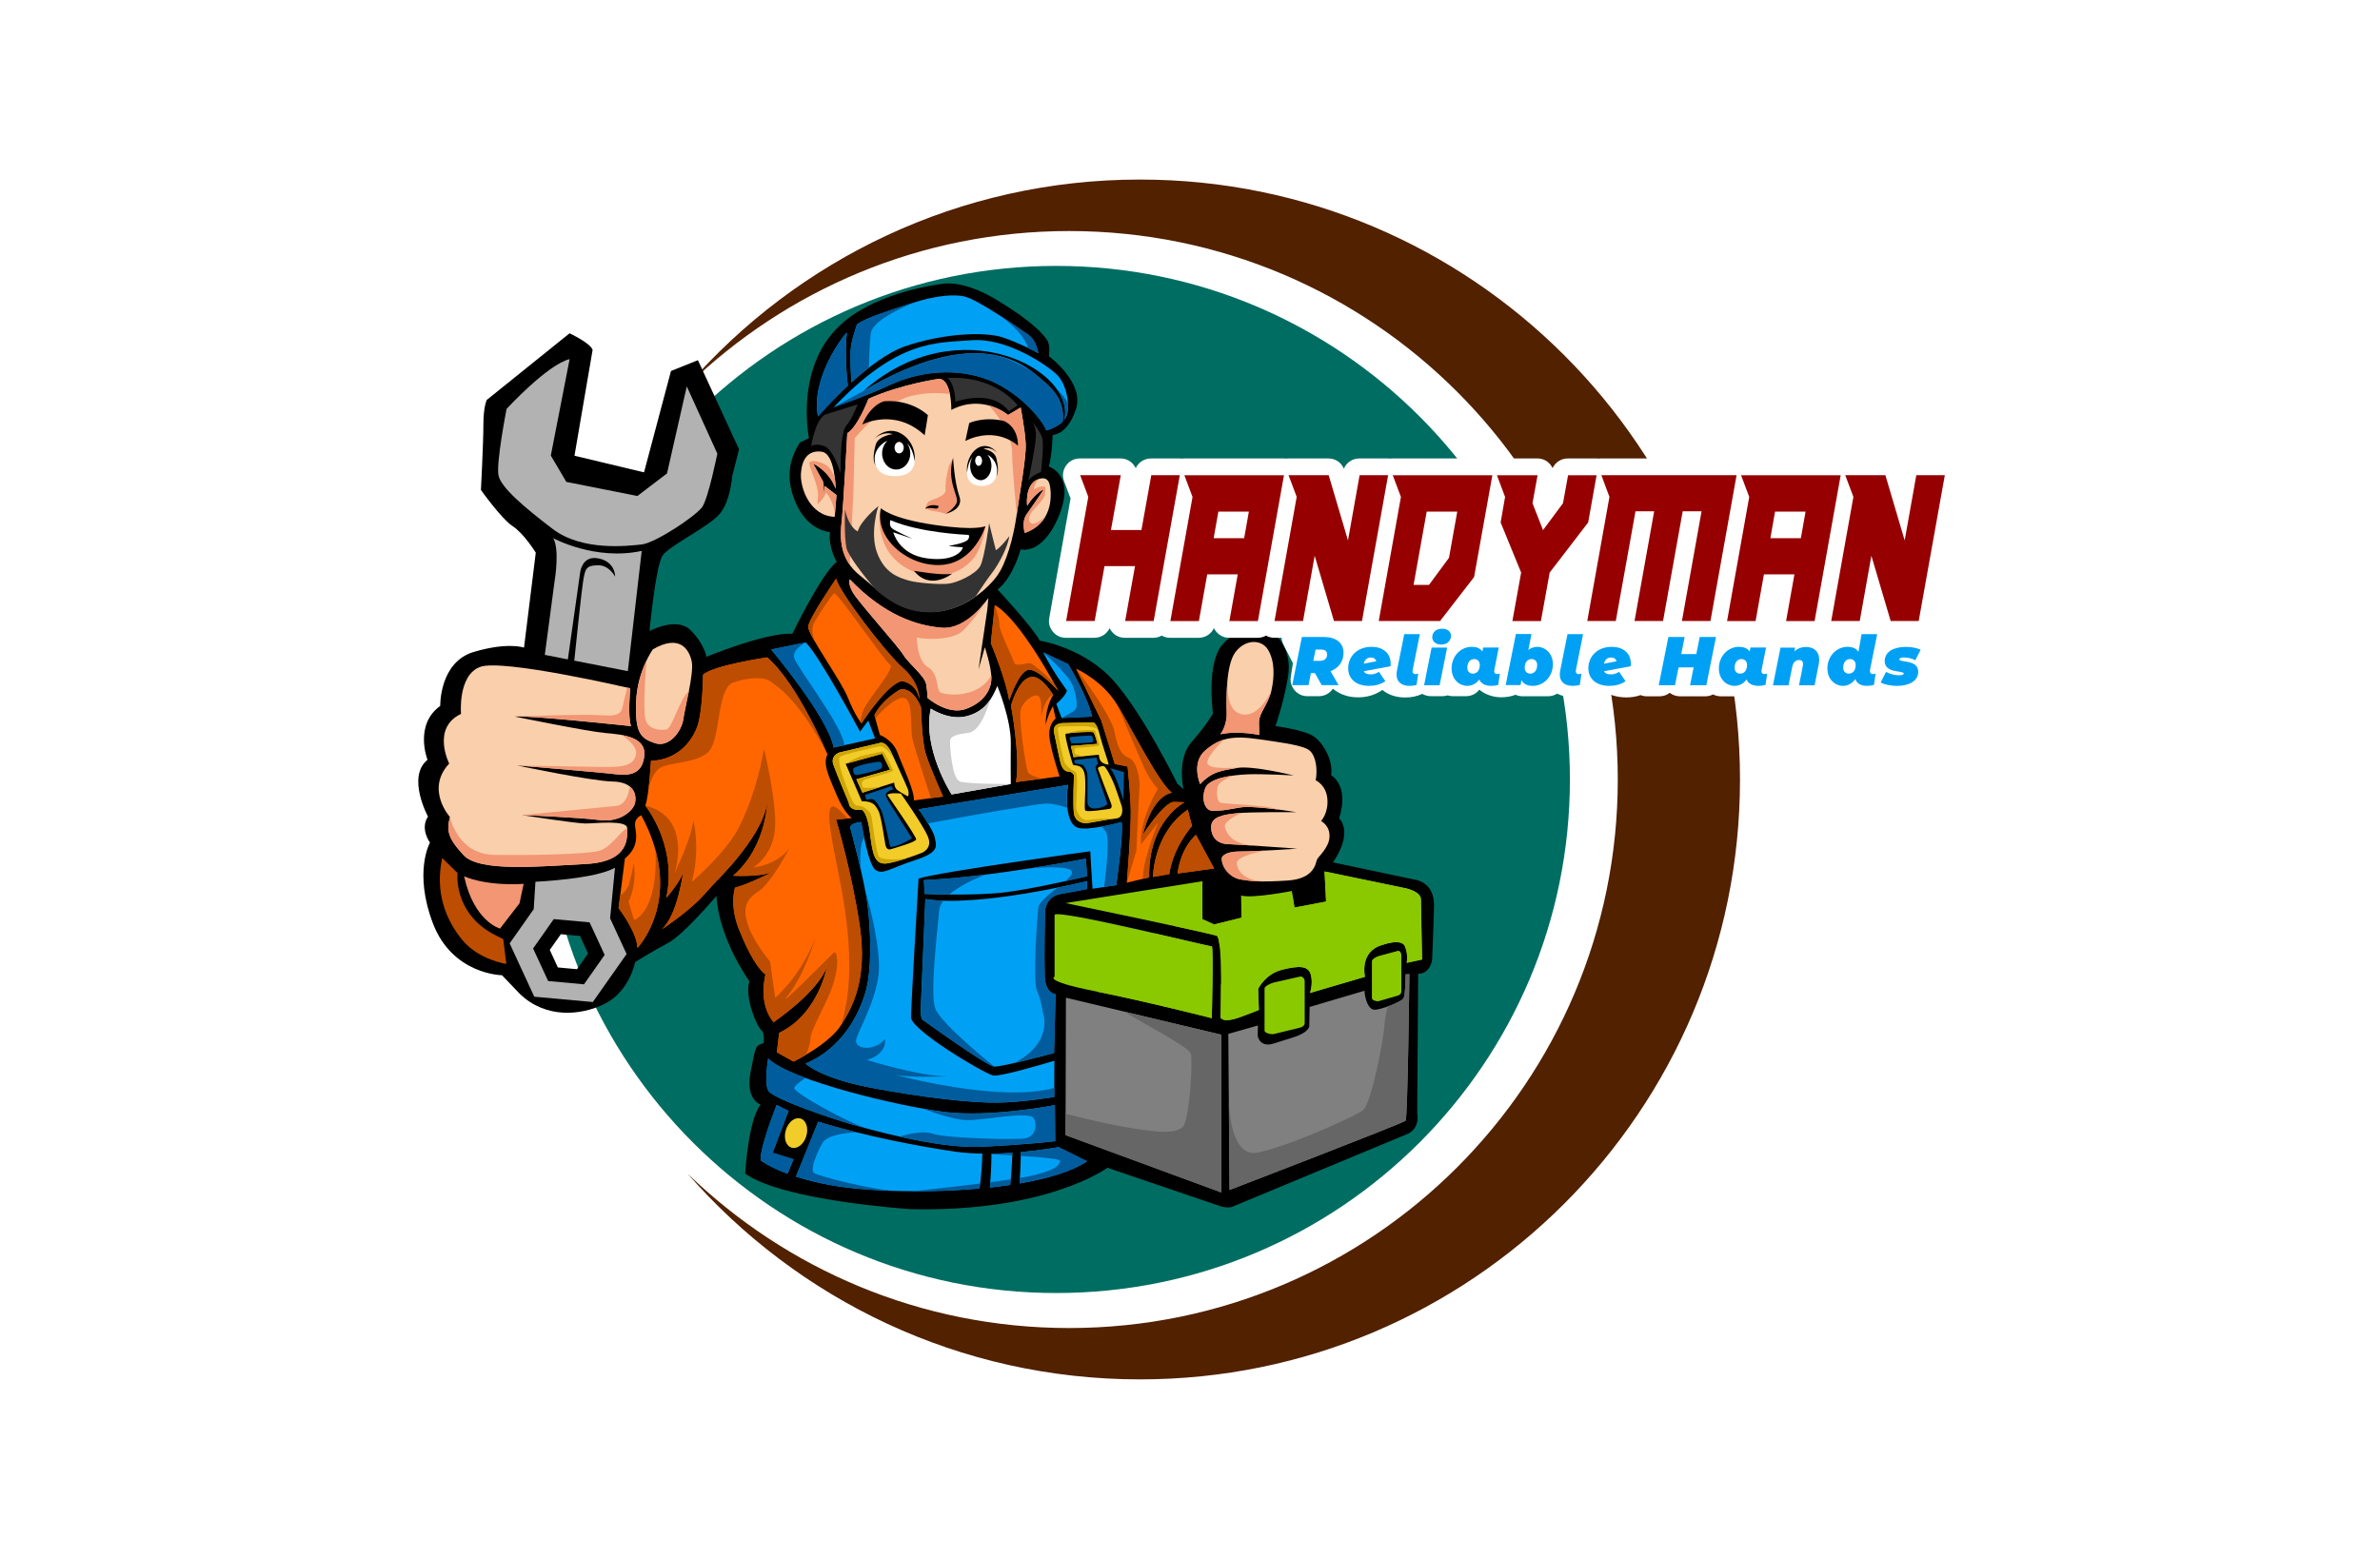 <svg xmlns="http://www.w3.org/2000/svg" xmlns:xlink="http://www.w3.org/1999/xlink" id="Layer_1" x="0px" y="0px" viewBox="0 0 348 228" style="enable-background:new 0 0 348 228;" xml:space="preserve"><style type="text/css">	.st0{fill:#D6EADE;}	.st1{fill:#03487C;}	.st2{fill:#1B1B4C;}	.st3{fill-rule:evenodd;clip-rule:evenodd;fill:#204F7A;}	.st4{fill-rule:evenodd;clip-rule:evenodd;fill:#50A4FF;}	.st5{fill:#002649;}	.st6{fill:#E6E7E8;stroke:#CFCFCF;stroke-width:0.106;}	.st7{fill:#333333;}	.st8{fill:#0F5998;}	.st9{fill:#277FC1;}	.st10{fill-rule:evenodd;clip-rule:evenodd;fill:#277FC1;}	.st11{fill-rule:evenodd;clip-rule:evenodd;fill:#083D6D;}	.st12{fill:#DDB462;}			.st13{clip-path:url(#SVGID_00000070797277944041480410000000929723008089382553_);fill:url(#SVGID_00000141417949246116696850000001497068087220925831_);}	.st14{fill:#FFFFFF;}	.st15{fill:url(#SVGID_00000090283390304784381010000017093987788092295605_);}	.st16{fill:#224685;}	.st17{fill:none;}	.st18{fill:#FFC73B;}	.st19{fill:#11233F;}	.st20{fill:#5267FF;}	.st21{fill-rule:evenodd;clip-rule:evenodd;fill:#72342E;}	.st22{fill:#72342E;}	.st23{fill:#FFF2E2;}	.st24{fill:#FFF2E2;stroke:#72342E;stroke-width:0.75;stroke-miterlimit:10;}	.st25{fill:#FFCC99;}	.st26{fill:#469CB2;}	.st27{fill:url(#XMLID_00000077317142510781810040000000487281581998317222_);}	.st28{fill:url(#XMLID_00000142873250067195933740000001357500416128736418_);}	.st29{fill:url(#XMLID_00000171691073643964992850000011243293030364127659_);}	.st30{fill:url(#XMLID_00000092422387045203757440000001329176523128286868_);}	.st31{fill:url(#XMLID_00000101074760708760056620000001403552400736611977_);}	.st32{fill:url(#XMLID_00000129183170926845372090000002256468961202486418_);}	.st33{fill:url(#XMLID_00000132806879202742492960000013947610233701746576_);}	.st34{fill:url(#XMLID_00000065756235818138775320000011082596075708559522_);}	.st35{fill:url(#XMLID_00000080179834968288827980000003454782031364873089_);}	.st36{fill:url(#XMLID_00000148648725153127266980000007750526479346496650_);}	.st37{fill:url(#XMLID_00000106834262123833306310000013181782729933646757_);}	.st38{fill:url(#XMLID_00000081618079905196206670000001044619390836174737_);}	.st39{fill:url(#XMLID_00000133503532091834989250000007369882954945408910_);}	.st40{fill:url(#XMLID_00000161632513739160699090000012279258349949065402_);}	.st41{fill:url(#XMLID_00000082360553017983212450000005911962088358826413_);}	.st42{fill:url(#SVGID_00000081639954619763394100000017981326517380579742_);}	.st43{fill:url(#SVGID_00000116216174744739150770000012283405389094766741_);}	.st44{fill:url(#SVGID_00000044861854119335493170000011480679281686793115_);}	.st45{fill:url(#SVGID_00000080928184899899339050000009439990583146123651_);}	.st46{fill:url(#SVGID_00000024682358172169226390000015797202423042475931_);}	.st47{fill:url(#SVGID_00000095328434579119388930000013411549263728520890_);}	.st48{fill:url(#SVGID_00000025442951533182493560000005809375992878907776_);}	.st49{fill:url(#SVGID_00000003089029402689494580000004044887729268035205_);}	.st50{fill:url(#SVGID_00000052097580870136268830000005412906908859661989_);}	.st51{fill:url(#SVGID_00000111905813437269876630000010614390059294970511_);}	.st52{fill:url(#SVGID_00000152966163291667197300000001590593967444170397_);}	.st53{fill:url(#SVGID_00000058591253603670012590000003809557668909566121_);}	.st54{fill:url(#SVGID_00000117641280390788429280000001577510116502062243_);}	.st55{fill:url(#SVGID_00000133507720272901296790000017014563158778014908_);}	.st56{fill:#30325E;}	.st57{fill:#FF7859;}	.st58{fill:#FFD550;}	.st59{fill:#00C3AD;}	.st60{fill:#FF4653;}	.st61{fill:#D8CE19;}	.st62{fill:#C1E5DE;}	.st63{fill:#FFE4D2;}	.st64{fill:#DFF4F0;}	.st65{fill:#A2E0EB;}	.st66{fill:#1B3493;}	.st67{fill:none;stroke:#FFFFFF;stroke-width:2;stroke-linecap:round;stroke-linejoin:round;stroke-miterlimit:10;}	.st68{fill:#F15A24;}	.st69{fill:#F7931E;}	.st70{fill:#58595B;}	.st71{fill:#114E15;}	.st72{fill:#013D01;}	.st73{fill:#E9C608;}	.st74{fill:#043B00;}	.st75{fill:#D8A43E;}	.st76{clip-path:url(#SVGID_00000050626100057668209320000011464133701942698415_);}	.st77{fill:#F49630;}	.st78{clip-path:url(#SVGID_00000041290439128892590360000008127140925953422247_);}	.st79{clip-path:url(#SVGID_00000006675651880294351670000007647691550676116621_);}	.st80{clip-path:url(#SVGID_00000098194808563623826180000001071712654434434724_);}	.st81{clip-path:url(#SVGID_00000140715008093244162120000004090005326892143284_);}	.st82{fill-rule:evenodd;clip-rule:evenodd;fill:#FF6600;}	.st83{fill-rule:evenodd;clip-rule:evenodd;fill:#05174F;}	.st84{fill:#05174F;}	.st85{opacity:0.42;fill:url(#SVGID_00000163033966809567202670000016814477503208617860_);enable-background:new    ;}	.st86{opacity:0.42;fill:url(#SVGID_00000147932845960353205250000013479964336782088378_);enable-background:new    ;}	.st87{fill:url(#SVGID_00000160874540155809244140000003308866785463036305_);}	.st88{fill:url(#SVGID_00000044170655012188542770000008466740712633289602_);}	.st89{opacity:0.64;fill:url(#SVGID_00000077294116762503385410000007000123210654010240_);enable-background:new    ;}	.st90{opacity:0.75;fill:url(#SVGID_00000011021173199382954130000008361443851454876051_);enable-background:new    ;}	.st91{fill:url(#SVGID_00000004537221574634078990000014091870548711138987_);}	.st92{fill:url(#SVGID_00000021840529360685115260000016921619532817873077_);}	.st93{opacity:0.76;fill:url(#SVGID_00000065762834404241933130000013741712858019184278_);enable-background:new    ;}	.st94{opacity:0.75;fill:url(#SVGID_00000138571173450769503480000004350352691972653708_);enable-background:new    ;}	.st95{fill:url(#SVGID_00000152964353914019818810000011001400501328982939_);}	.st96{opacity:0.42;fill:url(#SVGID_00000102503708366900003250000006615571602124294286_);enable-background:new    ;}	.st97{opacity:0.42;fill:url(#SVGID_00000071533999736240598120000016104455718361840819_);enable-background:new    ;}	.st98{clip-path:url(#SVGID_00000118361926891565614640000011837579327227038614_);}	.st99{fill:#1ED7FE;}	.st100{clip-path:url(#SVGID_00000170961728440613163130000002178540318424094391_);}	.st101{clip-path:url(#SVGID_00000025429644083988087060000001593425128933320872_);}	.st102{fill:#000056;}	.st103{clip-path:url(#SVGID_00000060722715035426894550000004772839477117609615_);}	.st104{enable-background:new    ;}	.st105{fill:#053272;}	.st106{fill:none;stroke:#053272;stroke-width:4;stroke-miterlimit:10;}	.st107{fill:url(#SVGID_00000108302532088684812330000015813203200085296031_);}	.st108{fill:url(#SVGID_00000103956832170915917910000005282743629565355698_);}	.st109{fill:url(#SVGID_00000147178990073445440230000011066563902462621578_);}	.st110{fill:url(#SVGID_00000024710260217453759760000000049332097220826015_);}	.st111{fill:url(#SVGID_00000161600853601905548540000002927234430385598134_);}	.st112{fill:url(#SVGID_00000132088044223827382630000015728797744456391091_);}	.st113{fill:url(#SVGID_00000101066043835941790110000009604037069650905513_);}	.st114{fill:url(#SVGID_00000177471659674009738430000002430943721609805498_);}	.st115{fill:url(#SVGID_00000069399434912847658910000009241243003946860204_);}	.st116{fill:url(#SVGID_00000075848638569879786780000015683930947579176590_);}	.st117{fill:url(#SVGID_00000021114422206504740940000012707171198896953735_);}	.st118{fill:url(#SVGID_00000115506426162076397510000010734042637699343781_);}	.st119{fill:url(#SVGID_00000021117508692648158940000004306245202664346041_);}	.st120{fill:url(#SVGID_00000180339019847526584410000002585313640992768661_);}	.st121{fill:url(#SVGID_00000063598794178294626560000011725833427682124427_);}	.st122{fill:url(#SVGID_00000149348067604546706240000004530300361461943710_);}	.st123{fill:url(#SVGID_00000036964326300184146230000010786503387135900565_);}	.st124{fill:url(#SVGID_00000085236098314947282040000016580052473638477467_);}	.st125{fill:url(#SVGID_00000021091025904361168140000013216744260501981088_);}	.st126{fill:url(#SVGID_00000109736644553077894070000015814048041592432271_);}	.st127{fill:url(#SVGID_00000158027258073268683140000015757715402148135553_);}	.st128{fill:url(#SVGID_00000112632446267700941500000001493163056586450579_);}	.st129{fill:url(#SVGID_00000013172864799624129570000009093280810161554332_);}	.st130{fill:url(#SVGID_00000114759400518640683650000007308681619134955693_);}	.st131{fill:url(#SVGID_00000018231676169781759910000002762295440099226285_);}	.st132{fill:url(#SVGID_00000065754069815112746980000012872616062163981229_);}	.st133{fill:url(#SVGID_00000090266233341421314420000000999651969880199299_);}	.st134{fill:url(#SVGID_00000013179296166381310170000010243458887157576613_);}	.st135{fill:url(#SVGID_00000109709369762877554770000003209497518815169684_);}	.st136{fill:none;stroke:#FEF73D;stroke-linecap:round;stroke-miterlimit:10;}	.st137{fill:#FF189C;}	.st138{fill:none;stroke:#FF189C;stroke-miterlimit:10;}	.st139{fill:none;stroke:#00EFF1;stroke-linecap:round;stroke-miterlimit:10;}	.st140{fill:#00EFF1;}	.st141{fill:#FFA022;}	.st142{fill:#0C103A;}	.st143{fill-rule:evenodd;clip-rule:evenodd;fill:#5D9541;}	.st144{fill-rule:evenodd;clip-rule:evenodd;fill:#F06021;}	.st145{fill-rule:evenodd;clip-rule:evenodd;fill:#69BC60;}	.st146{fill-rule:evenodd;clip-rule:evenodd;fill:#F6951C;}	.st147{fill:#F6951C;}	.st148{fill:url(#SVGID_00000010273427258753179580000001533268714416989867_);}	.st149{fill:url(#SVGID_00000175318739681049168580000003859073736499049644_);}	.st150{fill:url(#SVGID_00000039824610692895489530000018247693538338645652_);}	.st151{fill:url(#SVGID_00000119104270727501720800000009080001744783766970_);}	.st152{fill:url(#SVGID_00000087375271429490167810000012406585786873583266_);}	.st153{fill:url(#SVGID_00000168099577474052652140000010574963921995095946_);}	.st154{fill:url(#SVGID_00000088121265509708579220000015124487529829150131_);}	.st155{fill:url(#SVGID_00000093150459581830133740000010172391704979131019_);}	.st156{fill:url(#SVGID_00000083799900292335133780000015195667759099094447_);}	.st157{fill:url(#SVGID_00000024685677653450464320000004014914999194857883_);}	.st158{fill:url(#SVGID_00000036942116897499030490000008278380883065743244_);}	.st159{fill:url(#SVGID_00000017479824296959714460000017701884578290080427_);}	.st160{fill:url(#SVGID_00000039847964013912010400000005162334545854214545_);}	.st161{fill:url(#SVGID_00000133510177526547204930000006825046679994003350_);}	.st162{fill:url(#SVGID_00000140727229630684892390000013469147516893038777_);}	.st163{fill:url(#SVGID_00000102538048168223915870000002037575204766439851_);}	.st164{fill:url(#SVGID_00000125579726853713673200000013049056582652496811_);}	.st165{fill:url(#SVGID_00000161591656956097180660000010555986377459680916_);}	.st166{fill:url(#SVGID_00000183931399048330167780000005243176623614356868_);}	.st167{fill:url(#SVGID_00000159455069985091303100000008468396853422322054_);}	.st168{fill:url(#SVGID_00000081605604162633073750000003870036354048010930_);}	.st169{fill:url(#SVGID_00000112611575879368829350000010194998664677450650_);}	.st170{fill-rule:evenodd;clip-rule:evenodd;fill:#512100;}	.st171{fill-rule:evenodd;clip-rule:evenodd;fill:#006D62;}	.st172{fill-rule:evenodd;clip-rule:evenodd;}	.st173{fill-rule:evenodd;clip-rule:evenodd;fill:#00A1F5;}	.st174{fill-rule:evenodd;clip-rule:evenodd;fill:#FACFAB;}	.st175{fill-rule:evenodd;clip-rule:evenodd;fill:#F29673;}	.st176{fill-rule:evenodd;clip-rule:evenodd;fill:#FFFFFF;}	.st177{fill-rule:evenodd;clip-rule:evenodd;fill:#333333;}	.st178{fill-rule:evenodd;clip-rule:evenodd;fill:#BD4D00;}	.st179{fill-rule:evenodd;clip-rule:evenodd;fill:#B2B2B2;}	.st180{fill-rule:evenodd;clip-rule:evenodd;fill:#F2CC29;}	.st181{fill-rule:evenodd;clip-rule:evenodd;fill:#005C9C;}	.st182{fill-rule:evenodd;clip-rule:evenodd;fill:#8AC900;}	.st183{fill-rule:evenodd;clip-rule:evenodd;fill:#808080;}	.st184{fill-rule:evenodd;clip-rule:evenodd;fill:#CFA605;}	.st185{fill-rule:evenodd;clip-rule:evenodd;fill:#666666;}	.st186{fill-rule:evenodd;clip-rule:evenodd;fill:#CCCCCC;}	.st187{fill:#960000;}	.st188{fill:#00A1F5;}	.st189{fill:url(#SVGID_00000060013746744386078980000003881515848738101423_);}	.st190{fill:url(#SVGID_00000034077725537564017390000017160942075054873501_);}	.st191{opacity:0.51;fill:url(#SVGID_00000021814047030791422500000014626609478032127906_);}	.st192{fill:url(#SVGID_00000097460264952089652300000012395063389722785942_);}	.st193{fill:url(#SVGID_00000178174666683923746470000006676083499363198639_);}	.st194{fill:url(#SVGID_00000137851789355429686530000000779499521779887551_);}	.st195{opacity:0.35;fill:url(#SVGID_00000173843608269193139800000010986173402411300284_);}	.st196{opacity:0.35;fill:url(#SVGID_00000176012057587570601620000008749796934813267866_);}	.st197{fill:#F06021;}	.st198{fill-rule:evenodd;clip-rule:evenodd;fill:url(#SVGID_00000034793159494150936590000007667055311032175020_);}	.st199{fill-rule:evenodd;clip-rule:evenodd;fill:url(#SVGID_00000146497494661584629660000002075092822549704351_);}	.st200{fill-rule:evenodd;clip-rule:evenodd;fill:url(#SVGID_00000166668271296101880760000018382441222517127330_);}	.st201{fill-rule:evenodd;clip-rule:evenodd;fill:url(#SVGID_00000160163171795140320320000017536288302325929390_);}	.st202{fill-rule:evenodd;clip-rule:evenodd;fill:url(#SVGID_00000173160195001909123390000016992544411408688787_);}	.st203{fill-rule:evenodd;clip-rule:evenodd;fill:url(#SVGID_00000118369409145211174830000011038662303842989703_);}	.st204{fill-rule:evenodd;clip-rule:evenodd;fill:url(#SVGID_00000039118703135839970460000015588832388915316402_);}	.st205{fill-rule:evenodd;clip-rule:evenodd;fill:url(#SVGID_00000075149010667888734210000004933372961050722216_);}	.st206{fill-rule:evenodd;clip-rule:evenodd;fill:url(#SVGID_00000156581065077081801860000004875826815609333147_);}	.st207{fill-rule:evenodd;clip-rule:evenodd;fill:url(#SVGID_00000109750687983055221660000011706150071345738893_);}	.st208{fill-rule:evenodd;clip-rule:evenodd;fill:url(#SVGID_00000000184799304631890440000012929477102207570847_);}	.st209{fill-rule:evenodd;clip-rule:evenodd;fill:url(#SVGID_00000090294129634641996820000010758017099583333309_);}	.st210{fill-rule:evenodd;clip-rule:evenodd;fill:url(#SVGID_00000114053363979933752430000014679845933971461514_);}	.st211{opacity:0.5;fill-rule:evenodd;clip-rule:evenodd;fill:#5D0101;enable-background:new    ;}	.st212{fill:#E11B22;}	.st213{fill:#959595;}	.st214{fill:#003359;}	.st215{fill:#1779C1;}	.st216{fill:#0EB17C;}	.st217{fill:#2B2353;}	.st218{fill:#BE264E;}	.st219{fill:#EAA41C;}	.st220{fill:#1F9EF3;}	.st221{fill:#0267A3;}	.st222{fill:#FFEC00;}	.st223{fill:#00A0E0;}	.st224{fill:#E3007E;}	.st225{fill:none;stroke:#000000;stroke-width:2;stroke-miterlimit:10;}	.st226{fill:#FF9E80;}	.st227{fill:#414151;}	.st228{fill:#2B295E;}	.st229{fill:#CCCCCC;}	.st230{fill:#FF8C5C;}	.st231{fill:#DBA21C;}	.st232{fill:#EDDBB2;}	.st233{fill:#DEC58B;}	.st234{fill:#997113;}	.st235{fill:#B88817;}	.st236{fill:#003400;stroke:#8EC13D;stroke-width:4;stroke-miterlimit:10;}	.st237{fill:#8EC13D;}	.st238{fill:url(#XMLID_00000147179287679872441910000010541396630523579779_);}	.st239{fill:url(#SVGID_00000158027832624673333950000010339113544731257729_);}	.st240{fill:url(#SVGID_00000054249838404330075590000001630498641258087562_);}	.st241{fill:url(#SVGID_00000170985029465271452680000007644243172251838090_);}	.st242{fill:url(#SVGID_00000006676337946736597820000015774423362900606617_);}	.st243{fill:url(#SVGID_00000083768797665551251360000018393367830615268518_);}	.st244{fill:url(#SVGID_00000090292792553425128620000009615100634964214156_);}	.st245{fill:url(#SVGID_00000115483489815976893350000017223892868508008383_);}	.st246{fill:url(#SVGID_00000000192395800015667210000017664269584254951345_);}	.st247{fill:url(#SVGID_00000077311430852583544630000004932826398946669988_);}	.st248{fill:url(#SVGID_00000057849365544732505110000004602649137355841441_);}	.st249{fill:url(#SVGID_00000155860738076846172370000007228413248445265831_);}	.st250{fill:#1C75BC;}	.st251{fill:#46920C;}	.st252{fill:#FF9400;}	.st253{fill:url(#SVGID_00000157306984058896264030000016999274139397045943_);}	.st254{fill:url(#SVGID_00000024693708881736884540000005242971352261422993_);}	.st255{fill:url(#SVGID_00000025444868064752256430000001855576366565365130_);}	.st256{fill:url(#SVGID_00000133524294776591651280000014880649638044234889_);}	.st257{fill:url(#SVGID_00000063616527099435293570000014558798069514621577_);}	.st258{fill:url(#SVGID_00000075158146759901170740000006112822846548081302_);}	.st259{fill:url(#SVGID_00000124133297477918595110000007322387225435555772_);}	.st260{fill:url(#SVGID_00000100374390533931532280000002768284366621839235_);}	.st261{fill:url(#SVGID_00000178919197508237362360000016901086368027578288_);}	.st262{fill:url(#SVGID_00000116930363916785063450000001393625470033964438_);}	.st263{fill:url(#SVGID_00000121237254186080918220000006107541716216288169_);}	.st264{fill:url(#SVGID_00000168803674694207784000000005490999796095282053_);}	.st265{fill:url(#SVGID_00000083797622489671203280000004599467583345423240_);}	.st266{fill:url(#SVGID_00000132798795161516429740000000748371320528501656_);}	.st267{fill:url(#SVGID_00000106133144971779682820000004504312152106208671_);}	.st268{fill:url(#SVGID_00000021801104416452747930000011537744688453391279_);}	.st269{fill:url(#SVGID_00000119823140971890672250000009676268923777831590_);}	.st270{fill:url(#SVGID_00000134249363685061975960000003930519499597258148_);}	.st271{fill:url(#SVGID_00000158729716466955170320000004014170087841747121_);}	.st272{fill:#2F3F67;}	.st273{fill:#C97F32;}	.st274{fill:none;stroke:#C97F32;stroke-width:1.289;stroke-miterlimit:10;}	.st275{fill:url(#XMLID_00000070827096550009005930000012427628052694158490_);}	.st276{fill:#00548B;}	.st277{fill:#004368;}	.st278{fill:#94070A;}	.st279{fill:url(#XMLID_00000009561392288465140580000018378524089721852035_);}	.st280{fill:url(#XMLID_00000065780189501819391270000018059509025183175321_);}	.st281{fill:#B34A06;}	.st282{fill:#A2B5C4;}	.st283{fill:#192940;}	.st284{fill:url(#SVGID_00000027568596648867528520000006475106045750975893_);}	.st285{fill:url(#SVGID_00000138545138691856475120000007065223886337852861_);}	.st286{fill:url(#SVGID_00000084508549574318863350000008571439784215112889_);}	.st287{opacity:0.93;fill:url(#SVGID_00000084511636989195007270000004266977322945220014_);}	.st288{opacity:0.93;fill:url(#SVGID_00000008847864973426220610000003108597656818108051_);}	.st289{opacity:0.93;fill:url(#SVGID_00000009572748229882669190000005258695276597710236_);}	.st290{opacity:0.93;fill:url(#SVGID_00000049198472553528690640000004755228630720819109_);}	.st291{fill:url(#SVGID_00000182488713752990565820000007528807993420119481_);}	.st292{stroke:#000000;stroke-width:0.75;stroke-miterlimit:10;}</style><g>	<path class="st170" d="M166.68,26.26c48.46,0,87.74,39.28,87.74,87.74s-39.28,87.74-87.74,87.74c-26.4,0-50.07-11.66-66.16-30.11  c14.44,13.99,34.12,22.6,55.81,22.6c44.31,0,80.22-35.92,80.22-80.22s-35.92-80.22-80.22-80.22c-21.69,0-41.37,8.61-55.81,22.6  C116.6,37.93,140.28,26.26,166.68,26.26L166.68,26.26z"></path>	<path class="st171" d="M154.44,38.89c41.48,0,75.11,33.63,75.11,75.11s-33.63,75.11-75.11,75.11c-41.48,0-75.11-33.63-75.11-75.11  S112.95,38.89,154.44,38.89L154.44,38.89z"></path>	<path class="st172" d="M118.29,64.07c0,0-2.3-10.96,5.25-17.12c0,0,4.33-4.05,14.18-5.43c0,0,2.95-0.74,8.1,2.39  c5.16,3.13,6.72,4.97,7.27,5.8c0.55,0.83,0.28,2.39,0.28,2.39s5.25,3.87,3.96,7.73c-1.29,3.87-3.41,3.77-3.41,3.77  s-0.1,3.11-0.57,4.63c0,0,4.17,1.28,1.28,7.67c0,0-1.99,5.02-5.4,4.45c0,0-1.04,4.02-3.36,5.87c0,0,5.11,5.49,6.16,7.48  c0,0,6.49,0.99,10.84,5.92c4.36,4.92,9.28,15.01,9.28,15.01l0.9,0.8c0,0-1.04-4.4,1.18-6.91c2.23-2.51,3.12-4.17,3.12-4.17  s-1.04-7.58,1.52-10.23c2.56-2.65,4.73-2.84,6.44-2.08c1.7,0.76,3.6,3.22,3.03,6.87c-0.57,3.65-1.85,7.29-1.85,7.29  s4.26,0.52,5.68,1.56c1.42,1.04,2.79,3.55,2.46,5.63c0,0,2.7,1.37,1.18,6.3c0,0,2.18,1.89-0.9,6.44l11.88,2.51  c0,0,2.98,0.24,2.89,3.88c-0.09,3.65-0.28,7.86-0.28,7.86s-0.24,2.04-2.04,2.04l-0.14,20.36c0,0,0.52,2.32-1.56,3.12l-25.52,10.61  c0,0-0.81,0.33-2.37-0.33l-15.85-5.39c0,0-8.79,6.54-28.86,6.05c0,0-18.6-1.22-24.1-5.2c0,0,0.43-7.83,2.26-10.09  c0,0-2.26-0.67-1.47-4.77c0.8-4.1,0.73-3.79,1.9-4.22c0,0,0.2-1.54-0.34-1.9c-0.54-0.36-2.49-4.7-1.74-7.16  c0,0-4.4-6.02-4.82-12.46c0,0-4.85,5.72-7.04,6.86c-2.19,1.14-4.85,2.82-4.85,2.82s-0.78,4.22-4.37,6.05  c-3.59,1.83-8.75,2.2-12.5-1.43l-2.59-2.71c0,0-7.23-0.07-10.1-7.59c-2.86-7.52-0.43-11.81-0.43-11.81s-1.5-2-0.29-3.8  c0,0-3.15-5.8-0.07-8.31c0,0-2.01-5.08,1.86-7.88c0,0-0.14-6.37,4.87-7.88c5.01-1.5,7.38-0.64,7.38-0.64l1.72-13.89  c0,0-1.72-2.79-3.37-3.87c-1.65-1.07-4.65-5.3-4.65-5.3s0.36-6.8,0.36-9.52c0-2.72,0.5-3.65,0.5-3.65l12.1-9.74  c0,0,3.08,1.43,3.37,2.43L84,66.65l10.17,2.43l3.94-14.82l3.94-1.58l6.01,13.03l-1,3.94c0,0-0.26,3.83-1.96,5.66  c-1.7,1.84-7.17,4.48-8.2,5.91c-1.03,1.43-1.93,11.07-1.93,11.07s3.99-2.15,6-0.13c2.02,2.02,2.33,3.9,2.33,3.9  s8.78-3.63,12.55-3.36c0,0,4.3-8.87,6.5-10.53c0,0-1.27-2.07-0.99-4.35c0,0-3.23-0.13-5.02-4.3c-1.79-4.17-0.53-6.92,0.62-8.8l0,0  L118.29,64.07L118.29,64.07z M84.81,136.89l0.59,1.28l0.59,1.28l-0.81,1.15l-0.81,1.15l-1.4-0.13l-1.4-0.13l-0.59-1.28l-0.59-1.28  l0.81-1.15l0.81-1.15l1.4,0.13L84.81,136.89L84.81,136.89z"></path>	<path class="st173" d="M119.6,60.91c0,0,1.83-2.14,4.37-4.5v0c0,0-0.55-4.21-0.14-7.77c-0.14,0.15-0.29,0.3-0.43,0.47  C123.41,49.11,118.52,55.21,119.6,60.91L119.6,60.91z M124.5,55.93c2.39-2.17,5.29-4.41,7.87-5.29c5.59-1.92,11.67-2.14,14.2-1.31  c2.53,0.83,5.24,2.32,5.24,2.32s-0.22-1.84-1.49-2.71c-1.27-0.87-7.34-5.16-9.35-5.59c0,0-2.49-0.74-7.95,1.09  c-3.85,1.29-6.04,1.91-7.71,2.99c-0.44,1.32-0.82,2.62-0.9,3.43C124.28,52.2,124.39,54.42,124.5,55.93L124.5,55.93z"></path>	<path class="st173" d="M121.92,59.55c0,0,4.59-1.57,8.26-3.28c3.67-1.7,8.7-2.58,13.55-1.01c4.85,1.57,8.65,5.99,9.26,7.69  c0,0,1.5-0.4,2.4-1.3c0.38-3.64-2.15-5.33-3.89-6.83c-7.38-6.32-18.08-1.89-25.21,2.32c13.91-12.25,31.15-2.97,29.32,4.27  c0.13-0.16,0.23-0.33,0.31-0.51c0.61-1.44,0.09-4.63-1.35-6.07c-1.44-1.44-7.39-5.46-12.5-5.07  C136.95,50.16,131.36,49.59,121.92,59.55L121.92,59.55z"></path>	<path class="st174" d="M126.99,58.33c0,0-1.57,4.11-3.1,5.03c0,0-0.57,10.71-0.83,12.98c-0.26,2.27-0.31,5.46,2.67,7.82  c2.97,2.36,5.29,5.2,10.09,5.33s8.52-3.32,9.92-5.2c1.4-1.88,2.45-5.64,2.93-9.09c0.48-3.45,1.4-8.3,1.31-10.27  c-0.09-1.97-0.74-5.33-0.74-5.33l-1.84,1.09c0,0-3.67-3.15-8.3-0.74c0,0,0.09-4.46-1.79-4.54C137.3,55.4,131.71,56.19,126.99,58.33  L126.99,58.33z"></path>	<path class="st174" d="M150.19,73.97c0,0-0.35-2.62,1.18-3.67c0,0,1.79-1.14,2.14,0.7c0.35,1.84,0.22,5.59-3.67,6.95  c0,0-0.52-1.62,0.26-2.71c0.79-1.09,2.53-3.67,2.53-3.67S151.46,71.96,150.19,73.97L150.19,73.97z"></path>	<path class="st174" d="M122.18,71.48c0,0-0.04-5.16-2.05-5.42c-2.01-0.26-2.88,1.14-3.02,3.19c-0.13,2.05,1.27,6.21,4.94,6.34  l0.26-3.19l-1.7-1.31l-0.26,1.44c0,0,0.26-1.7-0.09-2.27c-0.35-0.57-1.35-2.45-1.35-2.45S121.22,68.82,122.18,71.48L122.18,71.48z"></path>	<path class="st175" d="M124.77,72.17l0.21-8.08c0,0,4.25-5.28,8.39-6.22c2.11-0.47,3.94-0.43,5.51-0.25  c-0.22-1.1-0.67-2.18-1.58-2.22c0,0-5.59,0.79-10.31,2.93c0,0-1.57,4.11-3.1,5.03c0,0-0.57,10.71-0.83,12.98  c-0.21,1.8-0.28,4.19,1.19,6.27L124.77,72.17L124.77,72.17z M144.58,59.3c1.72,1.68,3.41,4.88,3.41,6.76  c0,2.59,0.68,9.14,0.68,9.14c0.48-3.45,1.4-8.3,1.31-10.27c-0.09-1.97-0.74-5.33-0.74-5.33l-1.84,1.09  C147.4,60.69,146.31,59.76,144.58,59.3L144.58,59.3z"></path>	<path class="st172" d="M126.07,62.09c0,0,4.72-2.53,9.13,1.57l0.48-2.93c0,0-2.27-2.32-6.34-2.05  C129.35,58.68,127.47,58.94,126.07,62.09L126.07,62.09z"></path>	<path class="st172" d="M141.15,64.49l0.57-2.62c0,0,2.08-0.99,5.03-0.31c0,0,2.1,0.7,2.1,3.63  C148.84,65.19,145.82,62.22,141.15,64.49L141.15,64.49z"></path>	<path class="st175" d="M138.75,68.15c0,0-0.6,2.31-0.49,3.44c0.1,1.14-2.2,1.42-2.56,1.86c-0.36,0.44-0.39,0.96-0.39,0.96  s0.93,0.34,1.4,0.36c0.47,0.03,1.56,0.37,1.56,0.37s1.29-0.37,1.63-0.84c0.34-0.46,0.19-2.4-0.19-2.82  c-0.38-0.43-0.35-4.51-0.35-4.51L138.75,68.15L138.75,68.15z"></path>	<path class="st172" d="M139.36,66.98c0,0,0.17,3.45,0.92,5.64c0,0,0.83,1.75-2.01,2.53c0,0,1.22-0.7,1.62-1.62  C140.27,72.62,138.35,70.39,139.36,66.98L139.36,66.98z"></path>	<path class="st176" d="M143.63,66.18c1.21,0,2.19,1.1,2.19,2.45c0,1.35-0.57,2.4-2.19,2.45c-1.67,0-2.26-0.86-2.26-2.21  C141.37,67.51,142.42,66.18,143.63,66.18L143.63,66.18z"></path>	<path class="st172" d="M141.39,69.12c0,0-0.01-0.07-0.01-0.18c-0.15-2.71,2.38-5.16,4.47-2.69c0,0-0.89-1.02-2.06-0.6  c0,0,1.61,0.21,1.89,1.36c0.28,1.15,0.34,2.14,0.01,2.68c0,0,0.6-1.68-0.94-2.96c0,0-0.15-0.11-0.38-0.22  c0.37,0.38,0.6,0.97,0.6,1.64c0,1.15-0.7,2.08-1.56,2.08c-0.86,0-1.56-0.93-1.56-2.08c0-0.51,0.14-0.97,0.36-1.33  C141.84,67.23,141.54,67.95,141.39,69.12L141.39,69.12z M143.1,66.65c0.28,0,0.5,0.33,0.5,0.74s-0.23,0.74-0.5,0.74  c-0.28,0-0.51-0.33-0.51-0.74C142.59,66.98,142.82,66.65,143.1,66.65L143.1,66.65z"></path>	<path class="st176" d="M130.76,64.1c-1.6,0-2.9,1.24-2.9,2.77c0,1.53,0.75,2.72,2.9,2.77c2.2,0,2.99-0.97,2.99-2.5  S132.36,64.1,130.76,64.1L130.76,64.1z"></path>	<path class="st172" d="M133.73,67.42c0,0,0.01-0.08,0.02-0.21c0.2-3.07-3.15-5.83-5.92-3.04c0,0,1.18-1.16,2.72-0.68  c0,0-2.13,0.24-2.5,1.54c-0.36,1.31-0.45,2.42-0.02,3.03c0,0-0.8-1.9,1.25-3.35c0,0,0.19-0.12,0.5-0.25  c-0.49,0.43-0.8,1.1-0.8,1.86c0,1.3,0.92,2.35,2.06,2.35c1.14,0,2.06-1.05,2.06-2.35c0-0.57-0.18-1.1-0.48-1.51  C133.13,65.29,133.53,66.1,133.73,67.42L133.73,67.42z M131.47,64.63c-0.37,0-0.67,0.38-0.67,0.84c0,0.46,0.3,0.84,0.67,0.84  c0.37,0,0.67-0.38,0.67-0.84C132.14,65.01,131.84,64.63,131.47,64.63L131.47,64.63z"></path>	<path class="st172" d="M135.3,74.42c0,0,0.34-0.78,1.86-0.47c0,0,0.19,0.28-0.12,0.4C136.73,74.48,135.91,74.11,135.3,74.42  L135.3,74.42z"></path>	<path class="st175" d="M129.17,75.28c-0.48-0.02-0.35-0.95-0.35-0.95s-0.79,2.46,0.61,5.46c1.4,3,4.69,4.41,7,4.42  c2.31,0.02,4.24-0.69,5.74-2.35c1.5-1.66,1.93-4.9,1.93-4.9S132.43,79.16,129.17,75.28L129.17,75.28z"></path>	<path class="st172" d="M128.81,74.32c0,0,1.39,1.51,7.77,2.44s7.51,0.19,7.51,0.19s-1.57,5.33-6.39,5.67  C132.88,82.98,127.77,78.74,128.81,74.32L128.81,74.32z"></path>	<path class="st176" d="M130.19,76.07c0,0-0.23,0.77,0.21,1.18c0.45,0.41,3.06,1.55,3.06,1.55l-2.85-0.95c0,0,0.79,3.22,4.86,3.8  c4.07,0.57,5.27-1.12,5.31-1.61c0,0-1.55-0.08-2.09-0.21c0,0,2.61-0.35,2.92-1.03c0.31-0.68-0.19-0.58-0.19-0.58  S134.53,77.96,130.19,76.07L130.19,76.07z"></path>	<path class="st172" d="M133.64,83.48c0,0,4.12,0.75,5.58,0.42C139.21,83.91,136,86.46,133.64,83.48L133.64,83.48z"></path>	<path class="st177" d="M120.66,60.62l4.74-1.47c0,0-0.82,2.17-1.65,3.09c-0.82,0.92-0.82,5.24-0.82,5.24l-0.02,1.75  c0,0-1.05-3.52-2.39-3.99c-1.35-0.47-1.92,0.02-1.92,0.02S119.16,61.47,120.66,60.62L120.66,60.62z"></path>	<path class="st177" d="M138.54,55.28c0,0,1.02,0.57,1.16,3.48c0,0,4.71-1.76,7.35,0.86l0.48,0.5l1.27-0.84  C148.8,59.29,145.62,54.87,138.54,55.28L138.54,55.28z"></path>	<path class="st177" d="M150.84,61.54c0,0,1.24,1.5,1.55,2.49c0.3,0.99-0.18,5-0.18,5s-1.57,0.56-1.85,1.37c0,0,0.89-4.46,0.99-5.43  C151.45,64,151.72,62.72,150.84,61.54L150.84,61.54z"></path>	<path class="st177" d="M123.56,74.52c0,0-0.15,4.01,0.22,5.66c0.22,0.98,2.33,3.85,4.37,6.17c2.02,1.67,4.17,3.11,7.56,3.2  c2.75,0.08,5.15-1.03,6.95-2.33c0.86-1.29,1.82-2.7,2.34-3.36c1.07-1.36,2.43-4.01,2.57-5.44c0,0-1.07,1.47-1.95,2.06  c0,0-0.85-3.31-0.99-3.97c0,0-0.66,5.04-1.29,6.25c-0.63,1.21-3.35,2.46-4.67,2.61c-1.32,0.15-4.71-0.11-5.96-0.51  c-1.25-0.4-3.31-0.96-4.45-3.97c-1.14-3.02,0.18-6.88,0.18-6.88s-2.61,2.13-3.02,3.71C125.43,77.72,124.11,77.21,123.56,74.52  L123.56,74.52z"></path>	<path class="st174" d="M124.26,84.75c0,0-0.33,0.48,0.4,1.84c0.74,1.36,6.66,7.91,7.43,9.2c0.77,1.29,3.16,3.09,3.35,4.34  c0.18,1.25,0.18,1.95,0.18,1.95s2.94,2.57,5.59,1.62c2.65-0.96,3.75-2.83,3.75-4.52c0-1.69-0.96-4.52-0.96-4.52l-0.92,3.24  l1.29-8.79l0.15-1.66c0,0-3.05,4.67-6.8,4.38C133.97,91.52,129.26,89.93,124.26,84.75L124.26,84.75z"></path>	<path class="st82" d="M122.25,84.65c0,0-4.03,5.87-4.08,7.03c-0.04,1.16,4.84,7.89,5.82,10.39s1.97,3.72,1.97,3.72  s3.76-5.82,5.91-6.18c0,0,2.11,0.22,2.55,2.64c0,0,0.09-2.37-2.42-4.57C129.51,95.49,122.79,86.71,122.25,84.65L122.25,84.65z"></path>	<path class="st82" d="M145.46,88.5l-0.58,5.56c0,0,2.24,5.38,2.69,8.38c0,0,1.39-4.3,2.82-4.48c1.43-0.18,4.35,3.09,4.35,3.09  S149.22,90.56,145.46,88.5L145.46,88.5z"></path>	<path class="st176" d="M136.1,103.64c0,0,2.69,1.84,5.38,1.08c2.69-0.76,3.6-2.66,4.35-4.39c0,0,2.02,4.88,1.97,8.38  c-0.04,3.49,0,5.96,0,5.96l-8.65,1.52C139.14,116.19,134.84,109.51,136.1,103.64L136.1,103.64z"></path>	<path class="st82" d="M131.66,100.82c0,0-2.55,1.34-3.81,3.76l0.81,2.91c0,0,1.88,0.67,2.6,2.64c0.72,1.97,2.46,5.47,2.37,6.94  l4.26-0.58c0,0-1.97-4.35-2.55-6.32c-0.58-1.97-0.67-6.72-0.67-6.72S133.59,100.51,131.66,100.82L131.66,100.82z"></path>	<path class="st173" d="M117.82,93.96l-5.06,1.03c0,0,8.33,9.9,9.14,14.34l6.05-1.34l-0.99-2.6l-1.21,1.61  C125.75,107,119.92,96.07,117.82,93.96L117.82,93.96z"></path>	<path class="st82" d="M112.17,96.14c0,0-7.91,1.17-9.37,2.54c0,0-0.05,5.47-0.88,7.67c-0.83,2.2-2.93,4.79-6.74,4.93  c0,0-0.29,5.22-0.83,6.54c0,0,4.75,5.8,3.08,13.48c0,0,2.3-2.59,2.49-3.96c0,0-0.78,6.54-3.17,8.59c0,0,3.91-2.59,5.96-4.83  c2.05-2.25,2.05-2.25,2.05-2.25s7.57-7.32,7.47-12.3c0,0,0.15,7.08-5.03,11.52c0,0,3.81,0.24,5.76-0.54c0,0-3.56,1.81-5.47,2.29  c0,0-0.88,2.49,0.59,6.15s2.83,5.81,3.86,6.54c0,0-1.17,4.15,1.17,6.98c0,0,6.54-4.39,7.81-8.15c0,0-1.17,6.93-6.98,9.72  l-0.34,2.83l2.44,1.37c0,0,5.18-2.54,6.93-5.32c1.76-2.78,3.86-6.77,2.75-14.47c-1.11-7.7-3.47-15.61-3.47-15.61l2.29-0.21  c0,0-1.18-0.9-2.15-3.26c-0.97-2.36-2.2-4.62-1.39-6.04C120.99,110.36,116.67,100.02,112.17,96.14L112.17,96.14z"></path>	<path class="st174" d="M95.46,94.97c0,0-2.29,3.17-2.45,7.71c-0.16,4.54,0.69,5.33,2.78,6.01c2.09,0.69,3.89-1.8,4.12-3.5  c0.23-1.7,1.57-6.66,1.24-8.4C100.82,95.06,99.44,92.65,95.46,94.97L95.46,94.97z"></path>	<path class="st174" d="M67.41,104.41c0,0-0.5-5.64,2.79-6.87c3.3-1.23,21.95,3.13,21.95,3.13s-0.39,4.08,0.11,5.53  c0,0-14.58-1.56-16.98-1.4c0,0,10.61,2.18,13.18,2.4c2.57,0.22,5.98,0.56,5.75,3.24c-0.22,2.68-2.01,3.07-4.19,2.79  c-2.18-0.28-14.41-1.28-14.41-1.28s10.89,2.29,13.96,2.35c3.07,0.06,3.52,1.84,3.3,3.07c-0.22,1.23-2.29,2.96-5.19,2.57  c-2.9-0.39-11.34-0.73-11.34-0.73s7.87,1.23,9.27,1.23s6.09-0.56,6.09,0.67s0.5,4.91-6.03,5.25c-6.53,0.34-15.53,1.23-17.87-1.28  c-2.35-2.51-2.51-3.63-2.01-5.59c0,0-3.63-4.02-0.11-7.82C65.68,111.67,63.05,106.48,67.41,104.41L67.41,104.41z"></path>	<path class="st175" d="M76.57,129.27l-0.61,2.85l-2.85,3.69c0,0-3.8-1.01-5.25-7.65C67.86,128.15,70.76,129.6,76.57,129.27  L76.57,129.27z"></path>	<path class="st82" d="M93.77,119.24c0,0-0.88,0.32-0.92,1.25c-0.05,0.92,0.97,3.05-1.48,5.08l-0.92,7.25c0,0,2.68,3.46,2.77,5.82  C93.21,138.62,100.27,131.28,93.77,119.24L93.77,119.24z"></path>	<path class="st178" d="M64.66,125.49l2.24,2.19c0,0-0.69,5.99,5.64,9.15l1.04,0.52l0.46,3.63c0,0-4.03-0.58-6.45-3.51  C65.18,134.52,63.57,130.49,64.66,125.49L64.66,125.49z"></path>	<path class="st179" d="M83.29,52.52l-2.75,14.11l2.27,3.85l10.39,2.06l4.33-3.3l2.89-12.73l4.47,9.84c0,0-1.31,6.47-2.2,7.78  c-0.89,1.31-6.88,5.3-8.88,5.5c-2,0.21-8.67,1.03-13-2.27c-4.33-3.3-7.5-6.05-7.91-7.78c-0.41-1.72,1.17-9.77,1.17-9.77  S79.99,53.35,83.29,52.52L83.29,52.52z"></path>	<path class="st179" d="M80.89,78.71c0,0,6.12,3.34,12.94,1.86L91.8,98.16l-7.83-1.54c0.27-2.62,1.02-9.8,1.27-11.45  c0.31-2.03,0.45-2.45,2.14-2.5c1.7-0.06,2.56,1.67,2.56,1.67c0-0.75-0.42-2.37-2.62-2.7c-2.2-0.33-2.48,2-2.48,2l-1.81,12.8  l-3.37-0.66l1.47-11.08C81.14,84.69,81.84,80.32,80.89,78.71L80.89,78.71z"></path>	<path class="st179" d="M78.29,128.96c0,0,8.79-0.39,11.63-2.06l-0.71,7.41l0.61,1.32l1.8,3.9l-2.47,3.51l-2.47,3.51l-4.28-0.39  l-4.28-0.39l-1.8-3.9l-1.8-3.9l2.47-3.51l1.05-1.49L78.29,128.96L78.29,128.96z M86.21,134.9l1.1,2.38l1.1,2.38l-1.51,2.15  l-1.51,2.15l-2.62-0.24l-2.62-0.24l-1.1-2.38l-1.1-2.38l1.51-2.15l1.51-2.15l2.62,0.24L86.21,134.9L86.21,134.9z"></path>	<path class="st174" d="M178.44,107.39c0,0,0.98-1.19,0.93-3.11c-0.05-1.92-0.16-6.94,1.24-8.86c1.4-1.92,3.83-2.02,4.82-0.36  c0.98,1.66,0.93,3.94,0.47,5.96c-0.47,2.02-1.81,3.26-1.81,4.61s0.05,1.86,0.05,1.86S181.03,106.82,178.44,107.39L178.44,107.39z"></path>	<path class="st174" d="M175.49,114.69c0,0-1.35-3.11,0.73-4.92c2.07-1.81,3.94-2.23,7.82-1.66c3.88,0.57,6.68,0.93,7.51,1.71  c0.83,0.78,1.14,2.64,0.83,4.3c0,0,1.55,0.67,1.71,2.75c0.16,2.07-0.93,3.21-0.93,3.21s1.3,0.62,1.24,2.28  c-0.05,1.66-1.71,2.95-1.86,3.42c-0.16,0.47-0.36,2.75-4.25,3c-3.89,0.26-5.39,0.1-6.89-0.16c-1.5-0.26-2.8-1.71-2.75-3.16  c0,0,0.21-0.93,2.64-0.93c2.43,0,8.39-0.41,8.39-0.41s-8.65-0.62-10.15-0.67c-1.5-0.05-2.43-0.98-2.43-2.49  c0-1.5,1.71-1.81,3.73-2.02c2.02-0.21,8.7-0.16,8.7-0.16s-6.27-1.04-8.29-0.67c-2.02,0.36-2.9,0.52-3.99,0.47  c-1.09-0.05-1.61-1.71-1.04-3.26c0.57-1.55,3.94-1.97,6.16-2.07c2.23-0.1,6.79,0.16,6.79,0.16s-6.11-1.5-8.29-1.09  C178.7,112.72,177.25,112.78,175.49,114.69L175.49,114.69z"></path>	<path class="st82" d="M174.87,122.1c0,0-2.18,1.76-2.69,5.65l5.34-0.73L174.87,122.1L174.87,122.1z"></path>	<path class="st82" d="M173.67,118.42l0.62,2.38c0,0-2.75,3.06-3.32,7.04l-2.38,0.41C168.6,128.26,168.6,121.89,173.67,118.42  L173.67,118.42z"></path>	<path class="st82" d="M173.21,117.33c0,0-5.34,2.69-5.18,10.98l-3.26,0.78c0,0,0.62-7.67,0.57-10.46c-0.05-2.8-0.47-6.53-0.47-6.53  l-1.87-0.36l-1.97-6.37l-3.68-7.56c0,0,3.83,1.66,6.01,5.28c2.18,3.63,6.11,11.45,7.98,12.85c0,0-2.75,0.16-4.25,6.16  c0,0,3.11-4.87,4.61-4.82C173.21,117.33,173.21,117.33,173.21,117.33L173.21,117.33z"></path>	<path class="st82" d="M147.83,103.19c0,0,1.4,7.41,0.73,11.19l6.37-0.83c0,0-1.4-4.14-1.5-5.96s0.93-2.49,0.93-2.49l-0.41-1.81  c0,0-0.78,1.3-1.04,2.75c0,0-0.16-2.38,1.09-4.4c0,0-1.5-2.49-2.85-2.64C149.79,98.84,148.6,100.65,147.83,103.19L147.83,103.19z"></path>	<path class="st173" d="M152.54,95.42l3.63,1.71c0,0,2.69,4.35,3.52,7.67l-4.46,0.21l-0.78-2.07c0,0,1.45-1.22,1.55-1.97  C156.01,100.97,154.09,98.48,152.54,95.42L152.54,95.42z"></path>	<path class="st173" d="M124.31,121.01c0,0,2.07,7.56,2.54,11.29c0.47,3.73,0.67,9.58-0.31,12.85c-0.98,3.26-3.37,8.13-8.75,10.41  c0,0,2.18,2.12,9.53,3.52c7.36,1.4,14.61,2.23,18.49,2.18c3.89-0.05,8.34-0.83,8.34-0.83l0.02-5.29c-2.28,0.68-7.93,2.32-8.91,2.16  c-1.22-0.19-12.05-6.64-12.05-8.51s1.1-20.3,1.1-20.3c3.07-0.98,25.11-3.99,25.11-3.99s0.21,3.99,0.33,5.48  c2.12-0.33,3.47-0.53,3.47-0.53s1.09-7.41,0.78-9.22c0,0-4.87,1.35-6.42,0.83c-1.55-0.52-1.81-3.73-1.4-6.27l-21.86,3.57  c0,0,2.18,3,2.38,4.2c0.21,1.19,0.73,2.07-2.95,3.26c-3.68,1.19-4.66,2.18-5.75,1.4c-1.09-0.78-2.07-6.99-2.07-6.99  S124.46,120.29,124.31,121.01L124.31,121.01z"></path>	<path class="st180" d="M128.5,108.69l-5.79,1.37c0,0-1.32,0.45-0.86,1.77s2.26,5.58,2.26,5.58s-0.06,1.24,1.9,1.02  c0,0,0.79,0.26,1.18,3.32c0.39,3.06,0.61,4.85,2.63,4.5c2.02-0.35,4.95-1.51,4.95-1.51s1.67-0.61,0.9-2.4  c-0.77-1.79-3.95-6.28-3.95-6.28s-1.75-0.2-1.96,0.22c0,0,4.24,6.07,4.2,6.48c-0.04,0.41-3.1,1.24-3.59,1.41  c-0.49,0.16-0.75,0-0.9-0.59c-0.14-0.59-0.59-4.2-1.04-5.01c-0.45-0.82-0.73-1.39-2.42-1.39l-2.36-5.48l5.34-1.47l1.16,2.34  l-4.93,1.39l0.88,1.96l4.65-1.47c0,0-0.01,0.75,0.48,1.11c0.49,0.36,1.46,0.89,1.52,0.91c0.06,0.02,0.22-0.49-0.02-1.1  c-0.23-0.61-2.36-5.24-2.36-5.24S129.57,108.23,128.5,108.69L128.5,108.69z"></path>	<path class="st181" d="M124.78,112.37c0,0-0.22,0.96,0.52,0.99c0,0,3.13-0.62,3.62-1.01c0,0,0.28-0.81-0.36-0.94  C128.56,111.41,126.04,111.64,124.78,112.37L124.78,112.37z"></path>	<path class="st181" d="M126.47,116.26l3.87-1.29l0.25,0.45c0,0-0.94,0.33-1.04,0.68c-0.1,0.35,0.27,0.92,0.61,1.47  c0.35,0.55,3.19,5.03,3.19,5.03s-2.13,1.35-3.19,1.25c0,0-0.9-4.21-1.17-4.97c-0.27-0.76-0.94-1.84-1.31-1.96  c-0.37-0.12-1.02,0.04-1.02,0.04L126.47,116.26L126.47,116.26z"></path>	<path class="st180" d="M155.74,105.76c0,0,3.57-0.1,4.08-0.08c0.51,0.02,0.89,1.36,1.11,2.25c0.21,0.89,1.19,3.72,1.17,3.85  c-0.02,0.13-0.73-0.03-1.07-0.38c-0.35-0.35-0.35-1.02-0.35-1.02l-3.72,0.36l-0.38-1.64l3.88-0.31c0,0-0.38-1.54-0.59-1.69  c-0.22-0.15-3.9,0.05-4.07,0.26c-0.17,0.21,0.98,4.31,1.11,4.5c0.13,0.18,1.29-0.2,1.65,1.22c0.36,1.42-0.12,5.16,0.13,5.45  c0.25,0.3,3.16-0.18,3.52-0.23c0.36-0.05,0.41-0.38,0.25-0.79c-0.17-0.41-1.83-4.79-1.92-5.07c-0.08-0.28,0.51-0.4,0.83-0.4  c0.31,0,1.19,1.79,1.52,2.61c0.33,0.83,0.91,2.58,1.11,3.19c0.2,0.61,0.21,1.79-0.83,1.87c-1.04,0.08-4.02,0.69-4.36,0.69  c-0.35,0-1.64-0.1-1.79-1.54c-0.15-1.44,0.02-5.47,0.02-5.47s-0.22-0.56-0.84-0.55c-0.63,0.02-0.98-0.76-1.11-1.21  c-0.13-0.45-0.96-4.5-0.96-4.5S153.69,105.71,155.74,105.76L155.74,105.76z"></path>	<path class="st181" d="M156.35,107.87l0.31,0.86c0,0,2.99-0.07,3.12-0.21c0.13-0.15,0.07-0.96-0.31-0.94  S156.96,107.66,156.35,107.87L156.35,107.87z"></path>	<path class="st181" d="M157.16,111.15l3.17-0.36l0.22,0.91c0,0-0.35,0.2-0.36,0.55c-0.02,0.35,1.59,4.81,1.7,5.21  c0.12,0.4-1.11,0.76-1.8,0.79c-0.69,0.03-1.07-0.41-1.09-0.86c-0.02-0.45,0.08-4.05-0.05-4.4c-0.13-0.35-0.38-1.09-0.79-1.17  c-0.41-0.08-0.83-0.13-0.83-0.13S156.89,111.48,157.16,111.15L157.16,111.15z"></path>	<path class="st181" d="M162.76,112.47l1.58,0.46l-0.07,4.13c0,0-1.34-4.47-2.04-4.7L162.76,112.47L162.76,112.47z"></path>	<path class="st173" d="M135.3,131.49l-0.69,16.58l0.14,0.97c0,0,9.51,6.87,10.62,6.95c1.11,0.08,8.75-1.99,8.75-1.99l0.23-8.59  c0,0-1.53-0.08-1.6-2.71c-0.08-2.64,0.04-9.43,0.04-9.43s0.08-2.14,2.25-2.52c2.18-0.38,3.9-0.73,3.9-0.73v-1.15  C158.92,128.87,143.15,132.77,135.3,131.49L135.3,131.49z M135.09,128.72l0.11,2.02c0,0,7.41,0.34,12.03-0.27  c4.62-0.61,11.72-2.33,11.72-2.33l-0.19-2.56C158.77,125.59,144.91,128.3,135.09,128.72L135.09,128.72z"></path>	<path class="st173" d="M112.32,154.82c0,0-0.6,3.41,0,4.66c0.6,1.25,10.06,4.36,12.22,4.96c2.16,0.6,12.39,3.58,18.91,3.28  c6.52-0.3,10.84-0.82,10.84-0.82l-0.04-5.27c0,0-9.58,1.86-16.23,0.99C131.36,161.77,115.65,158.06,112.32,154.82L112.32,154.82z"></path>	<path class="st173" d="M113.57,161.6c0,0-2.55,6.35-2.33,8.12c0,0,1.22,0.93,3.9,1.94l0.89-2.11l-3.06-0.95l2.33-6.14  C114.66,162.17,114.08,161.89,113.57,161.6L113.57,161.6z M116.39,172.08c2.21,0.72,5.16,1.41,8.97,1.77  c4.9,0.47,11.57,0.54,17.85-0.03c0.28-1.66,0.38-3.68,0.43-5.1c-1.31-0.02-2.62-0.1-3.86-0.27c-4.76-0.66-13.56-2.32-20.14-4.4  L116.39,172.08L116.39,172.08z M144.74,173.68c1.01-0.11,2-0.23,2.96-0.38c0.21-1.6,0.29-3.42,0.32-4.7  c-0.97,0.07-2,0.12-3.05,0.14C144.98,170.44,144.82,172.66,144.74,173.68L144.74,173.68z M149.08,173.08  c4.09-0.7,7.63-1.75,9.87-3.24l-4.19-2.07c0,0-2.34,0.44-5.5,0.73C149.26,169.96,149.16,171.87,149.08,173.08L149.08,173.08z"></path>	<path class="st180" d="M117.06,163.59c0.82,0.25,1.2,1.41,0.83,2.59c-0.36,1.18-1.33,1.92-2.15,1.67c-0.82-0.25-1.2-1.41-0.83-2.59  C115.27,164.08,116.23,163.33,117.06,163.59L117.06,163.59z"></path>	<path class="st182" d="M154.2,133.78v9.07c0,0-1.7,0.6,5.77,2.09c7.48,1.48,17.21,3.96,17.21,3.96s0.27-10.58,0-10.5  C176.92,138.48,154.97,133.01,154.2,133.78L154.2,133.78z"></path>	<path class="st182" d="M155.8,132.08c0,0,21.17,4.4,22.11,4.78c0.94,0.38,0.55,11.93,0.55,11.93s0.22,0.93,2.91-0.06  s2.69-1.04,2.69-1.04l-0.11-3.08c0,0,1.05-2.2,3.52-2.8c2.47-0.6,3.79-0.6,4.18,0.71c0.38,1.32-0.11,2.69-0.11,2.69l8.03-2.36  c0,0-0.88-3.74,2.58-4.67c0,0,2.8-1.04,3.3,0.27c0.49,1.32,0.22,2.36,0.22,2.36l2.25-0.49l-0.17-8.8c0,0,0.17-1.1-2.42-1.65  l-11.66-2.42l0.22,4.4l-4.62,0.88l-0.38-2.42c0,0-5.88,1.15-7.42,0.66l0.06,3.24l-4.01,0.99l-1.7-0.77v-5.55L155.8,132.08  L155.8,132.08z"></path>	<polygon class="st183" points="155.86,145.92 155.8,166.02 178.57,174.4 178.57,151.33  "></polygon>	<path class="st183" d="M179.6,151.21l0.18,22.83c0,0,25.44-9.78,25.75-10.14c0.3-0.36,0.55-21.43,0.55-21.43l-0.56,0.03  c0,0,0,3.03-0.32,3.53c-0.32,0.5-3.38,1.71-4.27,1.64c-0.9-0.08-1.35-1.64-1.42-2.77l-8.02,2.37l-0.05,2.66  c0,0,0.24,0.95-2.29,1.77c-2.53,0.82-3.22,1-3.22,1s-1.64,0.47-2.03-1.19l0.03-1.53L179.6,151.21L179.6,151.21z"></path>	<path class="st182" d="M186.27,143.69l3.81-0.86c0.37-0.08,0.69,0.31,0.69,0.69v6.09c0,0.38-0.32,0.6-0.69,0.69l-3.81,0.93  c-0.37,0.09-1.37-0.12-1.37-0.5v-6.16C184.9,144.2,185.9,143.78,186.27,143.69L186.27,143.69z"></path>	<path class="st182" d="M201.6,139.82l2.79-0.75c0.27-0.07,0.51,0.27,0.51,0.61V145c0,0.33-0.24,0.53-0.51,0.61l-2.79,0.81  c-0.27,0.08-1-0.11-1-0.44v-5.39C200.59,140.26,201.32,139.89,201.6,139.82L201.6,139.82z"></path>	<path class="st181" d="M113.57,161.6c0,0-2.55,6.35-2.33,8.12c0,0,1.22,0.93,3.9,1.94l0.89-2.11l-3.06-0.95l2.33-6.14  C114.66,162.17,114.08,161.89,113.57,161.6L113.57,161.6z M125.17,165.6L125.17,165.6c0,0-4.11,0.13-4.9,1.55  c-0.79,1.42-1.89,3.93-1.26,4.4c0.61,0.46,8.68,2.51,11.94,2.63c-2.02-0.06-3.91-0.17-5.6-0.33c-3.8-0.36-6.76-1.06-8.97-1.77  l3.24-8.03C121.37,164.61,123.25,165.12,125.17,165.6L125.17,165.6z"></path>	<path class="st181" d="M133.33,174.23c0.02,0,5.12-0.53,9.99-1.14c-0.03,0.25-0.07,0.5-0.11,0.74  C139.92,174.13,136.52,174.25,133.33,174.23L133.33,174.23z M144.8,172.9c1.06-0.14,2.08-0.28,3-0.42  c-0.03,0.28-0.06,0.55-0.09,0.82c-0.97,0.14-1.96,0.27-2.96,0.38C144.76,173.47,144.78,173.2,144.8,172.9L144.8,172.9z   M149.13,172.28c0.98-0.16,1.77-0.32,2.29-0.46c3.3-0.89,3.3-1.36,3.62-1.99c0.16-0.32-2.74-0.59-5.78-0.78c0-0.19,0-0.37,0-0.55  c3.16-0.29,5.5-0.73,5.5-0.73l4.19,2.07c-2.24,1.49-5.78,2.54-9.87,3.24C149.09,172.84,149.11,172.57,149.13,172.28L149.13,172.28z   M148.02,168.97c-1.09-0.06-2.15-0.12-3.04-0.16l0-0.08c1.04-0.02,2.07-0.07,3.05-0.14C148.02,168.72,148.02,168.84,148.02,168.97  L148.02,168.97z M143.64,168.75c-0.49-0.02-0.83-0.04-0.97-0.04h0c0.32,0.01,0.64,0.02,0.97,0.03L143.64,168.75L143.64,168.75z"></path>	<path class="st181" d="M116.13,159.08c0.37-0.63,1.65-1.42,1.65-1.42c-2.51-0.93-4.5-1.91-5.46-2.84c0,0-0.6,3.41,0,4.66  c0.6,1.25,10.06,4.36,12.22,4.96c0.46,0.13,1.29,0.37,2.37,0.66c0,0,0,0,0,0C124.33,164.38,115.77,159.7,116.13,159.08  L116.13,159.08z"></path>	<path class="st181" d="M135.04,162.17L135.04,162.17c0,0,4.02,1.6,6.35,1.66c2.33,0.06,9.19-1.42,9.78-0.26  c0.58,1.17,0.13,2.65-1.23,2.91c-1.36,0.26-11.53,0-13.47-0.65c-1.94-0.65-4.92,0.41-4.93,0.41c3.82,0.86,8.4,1.64,11.9,1.48  c6.52-0.3,10.84-0.82,10.84-0.82l-0.04-5.27c0,0-9.58,1.86-16.23,0.99C137.15,162.52,136.15,162.36,135.04,162.17L135.04,162.17z"></path>	<path class="st181" d="M144.16,127.9L144.16,127.9c0,0-3.34,1.18-5.36,2.93c-2.08-0.02-3.59-0.09-3.59-0.09l-0.11-2.02  C137.92,128.6,141.09,128.29,144.16,127.9L144.16,127.9z M137.95,131.73c-0.36,0.47-0.59,0.96-0.63,1.47  c-0.26,2.98-1.36,11.98-0.58,14.25c0.78,2.27,8.64,8.54,8.64,8.54c-1.11-0.08-10.62-6.95-10.62-6.95l-0.14-0.97l0.69-16.58  C136.11,131.62,137,131.69,137.95,131.73L137.95,131.73z"></path>	<path class="st181" d="M150.47,127.02L150.47,127.02c0,0,6.02-0.62,6.27,0.49c0.08,0.34-0.35,0.82-0.97,1.38  c1.87-0.41,3.2-0.73,3.2-0.73l-0.19-2.56C158.77,125.59,155.24,126.28,150.47,127.02L150.47,127.02z M154.62,129.82  c-1.29,1.02-2.7,2.12-2.8,2.93c-0.19,1.55-0.84,10.75-0.19,12.17c0.65,1.42,0.84,3.11,0.84,3.11s1.78,4.32-4.16,7.44  c2.57-0.59,5.81-1.46,5.81-1.46l0.23-8.59c0,0-1.53-0.08-1.6-2.71c-0.08-2.64,0.04-9.43,0.04-9.43s0.08-2.14,2.25-2.52  c2.18-0.38,3.9-0.73,3.9-0.73v-1.15C158.92,128.87,157.2,129.3,154.62,129.82L154.62,129.82z"></path>	<path class="st181" d="M126.46,129.98L126.46,129.98c0,0,2.57,8.66,1.98,12.74c-0.58,4.08-2.85,7.83-3.24,9.26  c-0.39,1.42,2.46,1.94,4.21,0c0,0,0.39,2.14-2.65,3.04c0,0,7.9,2.46,11.85,2.4c0,0-5.57,0.26-7.83-0.26c0,0,15.41,4.21,23.38,1.94  h0l0,1.33c0,0-4.46,0.78-8.34,0.83c-3.88,0.05-11.14-0.78-18.49-2.18c-7.36-1.4-9.53-3.52-9.53-3.52  c5.39-2.28,7.77-7.15,8.75-10.41c0.98-3.26,0.78-9.12,0.31-12.85C126.76,131.63,126.63,130.84,126.46,129.98L126.46,129.98z"></path>	<path class="st181" d="M125.87,127.21L125.87,127.21c0,0-0.35-3.8,0.49-4.63h0c-0.27-1.29-0.44-2.35-0.44-2.35  s-1.45,0.05-1.61,0.78C124.31,121.01,125.14,124.04,125.87,127.21L125.87,127.21z M135.68,120.43c7.02-1.34,15.66-2.79,17.11-2.9  c0.8-0.06,2,0.18,3.26,0.62c-0.12-1.07-0.06-2.27,0.11-3.35l-21.86,3.57C134.31,118.37,135.03,119.36,135.68,120.43L135.68,120.43z   M161.07,120.9c0.42,0.4,0.7,0.79,0.78,1.17c0.32,1.43-0.12,5.45-0.41,7.66c1.11-0.17,1.76-0.27,1.76-0.27s1.09-7.41,0.78-9.22  C163.99,120.24,162.6,120.62,161.07,120.9L161.07,120.9z"></path>	<path class="st181" d="M117.82,93.96c0,0-2.01,0.98-1.7,2.25c0.32,1.27,7.14,10.04,7.33,12.77l-1.56,0.35  c-0.81-4.44-9.14-14.34-9.14-14.34L117.82,93.96L117.82,93.96z"></path>	<path class="st181" d="M152.54,95.42c0,0,3.8,3.29,4.37,4.95c0.57,1.66,0.67,3.06,0.31,3.43c-0.36,0.36-1.99,1.21-1.99,1.21  l4.46-0.21c-0.83-3.32-3.52-7.67-3.52-7.67L152.54,95.42L152.54,95.42z"></path>	<path class="st184" d="M130.8,111.13c0,0-1.23-2.21-2.28-1.96c-1.05,0.25-5.51,1.16-5.76,1.6c-0.25,0.43,0.18,2.1,1.02,4.31  c0.83,2.21,1.12,2.79,1.7,2.76c0.58-0.04,1.85,0.65,1.99,1.81c0.15,1.16,0.69,5.04,1.02,5.58c0.33,0.54,2.15,0.57,4.1,0.3  c-0.89,0.29-1.91,0.58-2.76,0.73c-2.02,0.35-2.24-1.45-2.63-4.5c-0.39-3.06-1.18-3.32-1.18-3.32c-1.96,0.22-1.9-1.02-1.9-1.02  s-1.79-4.26-2.26-5.58c-0.47-1.32,0.86-1.77,0.86-1.77l5.79-1.37c1.08-0.47,1.85,1.45,1.85,1.45S130.53,110.55,130.8,111.13  L130.8,111.13z"></path>	<path class="st184" d="M123.65,111.71c0,0,1.6-1.02,2.75-1.24c1.15-0.23,2.48-0.63,2.72-0.54c0.25,0.09,1.44,2.54,1.44,2.77  c0,0.23-3.26,1.01-3.98,1.26c-0.72,0.25-0.56,0.79-0.47,1.13c0.09,0.34,2.76-0.03,2.76-0.03l-2.77,0.88l-0.88-1.96l4.93-1.39  l-1.16-2.34L123.65,111.71L123.65,111.71z"></path>	<path class="st184" d="M160.56,106.67c0,0-0.72-0.55-2.79-0.47c-2.07,0.09-3.11-0.13-3.11,0.39s0.73,4.32,0.99,4.88  c0.26,0.56,0.95,1.12,1.55,1.38c0.6,0.26,0.09,4.62,0.17,5.35c0.09,0.73,0.82,1.99,1.9,1.73c1.08-0.26,3.89-0.23,3.89-0.23  c-1.04,0.08-4.02,0.69-4.36,0.69c-0.35,0-1.64-0.1-1.79-1.54c-0.15-1.44,0.02-5.47,0.02-5.47s-0.22-0.56-0.84-0.55  c-0.63,0.02-0.98-0.76-1.11-1.21s-0.96-4.5-0.96-4.5s-0.45-1.44,1.6-1.39c0,0,3.57-0.1,4.08-0.08  C160.11,105.69,160.36,106.13,160.56,106.67L160.56,106.67z"></path>	<path class="st184" d="M158.17,106.82c-1.03,0.04-1.89,0.34-2.22,0.48c0.53-0.14,2.33-0.26,3.3-0.25c0.34,0,0.58,0.02,0.63,0.05  c0.22,0.15,0.59,1.69,0.59,1.69l-3.88,0.31l0.38,1.64l1.71-0.17c0,0,0,0,0,0c-0.48,0.05-1.52-0.21-1.56-0.5  c-0.03-0.29-0.02-0.63,0.24-0.68c0.26-0.05,3.36-0.15,3.38-0.41c0.02-0.26-0.55-1.74-0.58-2  C160.12,106.72,159.5,106.77,158.17,106.82L158.17,106.82z"></path>	<path class="st178" d="M127.98,105.04c0,0,2.76-3.2,4.19-2.97c1.42,0.23,0.87,4.44,1.26,6.05c0.33,1.39,2.17,7.05,2.68,8.62  l1.78-0.24c0,0-1.97-4.35-2.55-6.32c-0.58-1.97-0.67-6.72-0.67-6.72s-1.07-2.95-3-2.64c0,0-2.55,1.34-3.81,3.76L127.98,105.04  L127.98,105.04z"></path>	<path class="st178" d="M119.16,93.85c-0.02-0.05-0.74-1.61-0.14-2.73c0.62-1.13,2.53-4.08,2.95-4.34  c0.42-0.26,7.28,9.81,8.16,10.42c0.87,0.62-3.59,5.31-4.05,7.09c-0.14,0.57-0.24,0.96-0.29,1.24c0.12,0.17,0.19,0.25,0.19,0.25  s3.76-5.82,5.91-6.18c0,0,2.11,0.22,2.55,2.64c0,0,0.09-2.37-2.42-4.57c-2.51-2.2-9.23-10.98-9.77-13.04c0,0-4.03,5.87-4.08,7.03  C118.16,92.02,118.56,92.82,119.16,93.85L119.16,93.85z"></path>	<path class="st178" d="M145.46,88.5c0,0,0.69,1.91,0.66,2.82c-0.03,0.91,1.97,4.89,2.17,5.6c0.19,0.71,1.97-0.1,2.43,0.1  c0.38,0.16,2.64,1.94,3.61,3.27c0.26,0.48,0.41,0.76,0.41,0.76s-2.91-3.27-4.35-3.09c-1.43,0.18-2.82,4.48-2.82,4.48  c-0.45-3-2.69-8.38-2.69-8.38L145.46,88.5L145.46,88.5z"></path>	<path class="st178" d="M152.41,113.88c-0.91-0.21-1.96-0.54-2.12-0.97c-0.29-0.78-1.46-8.06-1-9.26c0.45-1.2,1.62-1.91,2.17-1.94  c0.55-0.03,0.91,0.45,0.78,3.14c0,0,0.49-2.86,1.75-3.21c0,0-1.5-2.49-2.85-2.64c-1.35-0.16-2.54,1.66-3.32,4.2  c0,0,1.4,7.41,0.73,11.19L152.41,113.88L152.41,113.88z"></path>	<path class="st178" d="M94.35,117.82c0,0,3.33,0.59,4.37,3.7c1.04,3.11-0.1,6.14-0.1,6.14s2.28-4.43,2.78-7.65  c0,0,1.05,4.29-0.25,8.98c0,0,5.06-4.3,6.95-8.09c1.9-3.79,3.1-8.28,3.6-11.38c0,0,1.99,8.02,1.6,11.9  c-0.39,3.89-3.19,5.46-3.19,5.46s3.46-0.28,5.32-2.85c0,0-2.66,5.17-4.56,6.36c-1.9,1.19-2.33,2.66-1.42,5.13  c0.9,2.47,3.15,5.12,3.15,5.12l0.75,5.29c0,0,3.59-2.98,5.9-8.74c0,0-1.69,5.49-4,8.33c-2.3,2.85,6.1-5.69,6.64-6.17  c0.54-0.47,0.88,1.69-0.07,4.61c-0.95,2.91-3.32,6.64-3.32,8c0,0.41-0.2,1.3-0.65,2.3c-1.05,0.63-1.83,1.01-1.83,1.01l-2.44-1.37  l0.34-2.83c5.81-2.78,6.98-9.72,6.98-9.72c-1.27,3.76-7.81,8.15-7.81,8.15c-2.34-2.83-1.17-6.98-1.17-6.98  c-1.03-0.73-2.39-2.88-3.86-6.54s-0.59-6.15-0.59-6.15c1.9-0.49,5.47-2.29,5.47-2.29c-1.95,0.78-5.76,0.54-5.76,0.54  c5.18-4.44,5.03-11.52,5.03-11.52c0.1,4.98-7.47,12.3-7.47,12.3s0,0-2.05,2.25c-2.05,2.25-5.96,4.83-5.96,4.83  c2.39-2.05,3.17-8.59,3.17-8.59c-0.2,1.37-2.49,3.96-2.49,3.96C99.1,123.62,94.35,117.82,94.35,117.82L94.35,117.82z"></path>	<path class="st178" d="M94.69,116.4L94.69,116.4L94.69,116.4L94.69,116.4L94.69,116.4z M94.79,115.71c0.16-0.9,0.57-2.45,1.5-3.24  c1.36-1.15,5.96-0.68,7.52-2.78c1.56-2.1,1.02-9.08,3.46-9.89c2.44-0.81,4.54-0.81,5.49-0.07c0.95,0.75,4.06,2.56,8.24,10.64  c0,0-4.32-10.34-8.82-14.22c0,0-7.91,1.17-9.37,2.54c0,0-0.05,5.47-0.88,7.67c-0.83,2.2-2.93,4.79-6.74,4.93  C95.18,111.28,95.05,113.74,94.79,115.71L94.79,115.71z"></path>	<path class="st178" d="M123.94,119.71c-0.77-0.84-1.39-1.45-1.74-1.64c-1.68-0.91-0.78,3.63,0,7.64c0.78,4.01,3.55,15.7,0.77,24.24  c1.76-2.78,3.86-6.77,2.75-14.47c-1.11-7.7-3.47-15.61-3.47-15.61L123.94,119.71L123.94,119.71z"></path>	<path class="st178" d="M90.67,131.02c0.62-0.5,1.13-1.08,1.31-1.74c0.61-2.19,0.67-3.1,0.67-3.1s0.61,2.67-0.73,5.71l0.79,2.67  c0,0,3.55-1.06,3.14-10.21c0,0.01,0,0.02,0.01,0.03l0.34,1.47c1.54,8.06-2.99,12.77-2.99,12.77c-0.09-2.35-2.77-5.82-2.77-5.82  L90.67,131.02L90.67,131.02z"></path>	<path class="st178" d="M157.36,97.81c0,0,5.16,6.72,5.61,9.24c0.45,2.52,1.12,3.42,2.13,3.81c1.01,0.39,1.63,2.8,1.51,4.37  c-0.11,1.57-0.45,9.19-0.45,9.19l-1.39,4.67c0,0,0.62-7.67,0.57-10.46c-0.05-2.8-0.47-6.53-0.47-6.53l-1.87-0.36l-1.97-6.37  L157.36,97.81L157.36,97.81z"></path>	<path class="st178" d="M163.37,103.09c0,0,3.63,8.72,4.36,10.07c0.73,1.35,1.57,2.19,1.57,2.19s-2.75,4.6-2.47,8.18  c0,0,1.51-1.96,2.52-3.25c0,0-2.21,5.21-2.26,8.26l0.94-0.22c-0.16-8.29,5.18-10.98,5.18-10.98s0,0-1.5-0.05  c-1.5-0.05-4.61,4.82-4.61,4.82c1.5-6.01,4.25-6.16,4.25-6.16C169.48,114.54,165.54,106.72,163.37,103.09L163.37,103.09z"></path>	<path class="st178" d="M173.67,118.42c-5.08,3.47-5.08,9.84-5.08,9.84l2.38-0.41c0.57-3.99,3.32-7.04,3.32-7.04L173.67,118.42  L173.67,118.42z"></path>	<path class="st178" d="M174.87,122.1c0,0-2.18,1.76-2.69,5.65l5.34-0.73L174.87,122.1L174.87,122.1z"></path>	<path class="st175" d="M122.07,69.88c-0.33-0.83-0.84-1.71-1.57-2.03c-1.5-0.67-2.18-0.44-2.18-0.03s1.37,3.29,1.29,4.64  c-0.08,1.35-0.1,1.27-0.1,1.27s0.96-0.73,1.27-1.68c0,0,1.37,1.56,1.27,3.55l0.26-3.19l-1.7-1.31l-0.26,1.44  c0,0,0.26-1.7-0.09-2.27c-0.35-0.57-1.35-2.45-1.35-2.45s2.32,1.01,3.28,3.67C122.18,71.48,122.18,70.78,122.07,69.88L122.07,69.88  z"></path>	<path class="st175" d="M151.82,70.09c0,0.01-0.59,0.68-0.66,1.48c0,0,1.04-0.62,1.66-0.36c0,0,0.13,0.21-0.05,1.19  c-0.18,0.98-2.25,2.31-2.31,3.39c-0.05,1.09,0.98,1.14,2.43-0.3c-0.57,1.01-1.51,1.92-3.04,2.45c0,0-0.52-1.62,0.26-2.71  c0.79-1.09,2.53-3.67,2.53-3.67s-1.18,0.39-2.45,2.4c0,0-0.35-2.62,1.18-3.67C151.37,70.3,151.56,70.19,151.82,70.09L151.82,70.09z  "></path>	<path class="st181" d="M119.6,60.91c0,0,1.83-2.14,4.37-4.5v0c0,0-0.55-4.21-0.14-7.77c-0.14,0.15-0.29,0.3-0.43,0.47  C123.41,49.11,118.52,55.21,119.6,60.91L119.6,60.91z M134.21,44.06c-0.09,0.03-6.62,2.4-6.89,4.73c-0.27,2.34-0.27,4.99-0.27,4.99  l0,0c-0.89,0.69-1.75,1.43-2.55,2.15c-0.11-1.51-0.22-3.73-0.09-5.08c0.08-0.81,0.46-2.11,0.9-3.43c1.67-1.08,3.87-1.7,7.71-2.99  C133.43,44.3,133.83,44.17,134.21,44.06L134.21,44.06z"></path>	<path class="st181" d="M121.92,59.55l4.37-2.4c5.76-3.4,13.85-6.94,20.63-4.85c1.4,0.62,2.6,1.22,3.64,1.8  c0.32,0.23,0.64,0.47,0.94,0.74c1.74,1.49,4.27,3.18,3.89,6.83c-0.9,0.91-2.4,1.3-2.4,1.3c-0.61-1.7-4.41-6.12-9.26-7.69  c-4.85-1.57-9.88-0.7-13.55,1.01C126.51,57.98,121.92,59.55,121.92,59.55L121.92,59.55z M154.47,56.84  c0.81,0.76,1.34,1.48,1.69,2.14c0.04,0.75-0.03,1.44-0.24,1.92c-0.08,0.18-0.18,0.36-0.31,0.51  C155.99,59.91,155.54,58.32,154.47,56.84L154.47,56.84z"></path>	<path class="st181" d="M145.66,45.8c1.13,0.74,3.95,2.78,4.65,5.08c0.9,0.43,1.5,0.76,1.5,0.76s-0.22-1.84-1.49-2.71  C149.66,48.48,147.68,47.09,145.66,45.8L145.66,45.8z"></path>	<path class="st175" d="M65.79,119.49c0,0,1.11,5.46,6.46,5.54c5.35,0.09,13.64-0.09,15.37-0.6c1.73-0.52,2.94-2.69,4.08-3.32  c0,1.23,0.5,4.91-6.03,5.25c-6.53,0.34-15.53,1.23-17.87-1.28C65.45,122.56,65.29,121.45,65.79,119.49L65.79,119.49z M91.7,100.56  c0.29,0.07,0.46,0.1,0.46,0.1s-0.39,4.08,0.11,5.53c0,0-13.59-1.46-16.69-1.41c1.68-0.06,10.11-0.36,12.33-0.17  c2.46,0.22,2.89-0.35,3.07-1.04C91.09,103.09,91.49,101.44,91.7,100.56L91.7,100.56z M90.89,107.5c1.86,0.34,3.48,1.07,3.33,2.95  c-0.22,2.68-2.01,3.07-4.19,2.79c-2.18-0.28-14.41-1.28-14.41-1.28s9.99,0.18,13.02,0.22c3.02,0.04,4.14-0.52,4.36-1.9  C93.21,108.9,90.91,107.51,90.89,107.5L90.89,107.5z M92.07,115c0.82,0.65,0.94,1.61,0.8,2.37c-0.22,1.23-2.29,2.96-5.19,2.57  c-2.9-0.39-11.34-0.73-11.34-0.73s12.05-1.17,13.78-1.34C91.85,117.7,92.07,115.02,92.07,115L92.07,115z"></path>	<path class="st175" d="M94.54,96.59c0,0.02-0.68,7.6-0.07,8.9c0.6,1.3,2.07,1.3,2.94,1.21c0.86-0.09,1.82-4.19,3.33-5.68  c-0.32,1.67-0.71,3.33-0.83,4.18c-0.23,1.7-2.03,4.18-4.12,3.5c-2.09-0.69-2.94-1.47-2.78-6.01  C93.1,100.09,93.88,97.95,94.54,96.59L94.54,96.59z"></path>	<path class="st175" d="M144.52,87.43c0,0-2.36,3.68-3.91,4.97c-1.55,1.3-5.7,1.12-6.56,0.82c0,0,0,3.41,1.64,4.36  c1.64,0.95,1.12,3.32,1.86,3.71c0.73,0.39,5.44,0.95,7.4-2.5c0.01,0.13,0.01,0.25,0.01,0.37c0,1.69-1.1,3.57-3.75,4.52  c-2.65,0.96-5.59-1.62-5.59-1.62s0-0.7-0.18-1.95c-0.18-1.25-2.57-3.05-3.35-4.34c-0.77-1.29-6.69-7.83-7.43-9.2  c-0.74-1.36-0.4-1.84-0.4-1.84c5,5.19,9.71,6.77,13.46,7.06C141.47,92.1,144.52,87.43,144.52,87.43L144.52,87.43z"></path>	<path class="st175" d="M179.56,98.79c-0.08,0.67-0.54,5.07,1.92,5.66c2.67,0.64,4.41-3.43,4.41-3.43  c-0.47,2.02-1.81,3.26-1.81,4.61s0.05,1.86,0.05,1.86s-3.11-0.67-5.7-0.1c0,0,0.98-1.19,0.93-3.11  C179.34,103.12,179.29,100.84,179.56,98.79L179.56,98.79z"></path>	<path class="st175" d="M178.96,108.17c-0.02,0.02-2.28,2.12-2.42,3.29c-0.14,1.17,3.59,0.82,4.65,0.8l0,0  c-0.11,0.01-0.22,0.03-0.32,0.04c-2.18,0.41-3.63,0.47-5.39,2.38c0,0-1.35-3.11,0.73-4.92  C177.11,108.99,177.96,108.47,178.96,108.17L178.96,108.17z M180.28,113.43c-0.01,0.01-2.05,0.8-2.24,1.65  c-0.19,0.84-0.09,1.92,0.28,2.25c0.38,0.33,6.56,0.31,8.68,1.09l0,0c-1.98-0.26-4.59-0.52-5.76-0.31c-2.02,0.36-2.9,0.52-3.99,0.47  c-1.09-0.05-1.61-1.71-1.04-3.26C176.62,114.21,178.45,113.68,180.28,113.43L180.28,113.43z M181.56,118.89  c-0.01,0-2.73,1.12-2.45,2.1c0.28,0.99,1.05,2.48,4.41,2.71l0,0c-1.79-0.12-3.43-0.22-4-0.24c-1.5-0.05-2.43-0.98-2.43-2.49  s1.71-1.81,3.73-2.02C181.03,118.92,181.28,118.9,181.56,118.89L181.56,118.89z M184.93,124.41L184.93,124.41  c0,0-4.12,0.71-4.08,1.83c0.05,1.13,1.06,2.54,3.98,2.68c-1.54,0-2.49-0.13-3.44-0.29c-1.5-0.26-2.8-1.71-2.75-3.16  c0,0,0.21-0.93,2.64-0.93C182.18,124.53,183.55,124.48,184.93,124.41L184.93,124.41z"></path>	<path class="st185" d="M155.81,162.9c2.47,0.63,5.84,1.43,8.8,1.95c5.44,0.95,7.25,0.86,8.29,0c1.04-0.86,1.55-9.76,1.21-10.79  c-0.35-1.04-8.79-5.34-9.62-6.08l14.08,3.35v23.07l-22.77-8.38L155.81,162.9L155.81,162.9z"></path>	<path class="st185" d="M179.68,161.14c0.16,3.17,0.94,8.14,4.27,7.42c4.83-1.04,13.9-5.18,15.28-6.13  c1.38-0.95,3.19-11.31,3.19-12.35c0-0.34,0.12-1.49,0.49-2.88c1.05-0.38,2.11-0.89,2.29-1.17c0.32-0.5,0.32-3.53,0.32-3.53  l0.56-0.03c0,0-0.24,21.07-0.55,21.43c-0.3,0.36-25.75,10.14-25.75,10.14L179.68,161.14L179.68,161.14z"></path>	<path class="st182" d="M160.28,145.01L160.28,145.01c0,0,10.24,0.46,11.49,0.16c1.25-0.3,2.42-5.35,2.16-5.78  c-0.26-0.43-5.34-2.93-5.34-2.93c4.57,1.05,8.48,1.99,8.6,1.96c0.27-0.07,0,10.5,0,10.5S167.72,146.5,160.28,145.01L160.28,145.01z  "></path>	<path class="st182" d="M178.53,143.99c1.33,0.05,2.71,0.04,3.22-0.21c1.08-0.52,4.01-3.84,6.04-3.97c2.03-0.13,4.23-0.09,4.79,1.21  c0.56,1.3,4.36,0.22,5.01,0.04c0.65-0.17,0.56-3.71,3.28-4.4c2.72-0.69,4.14-0.43,4.58-0.6c0.43-0.17,1.2-4.73,1.47-5.09  c0.27-0.37-14.59,4.1-14.59,4.1l13.17-5.15c2.43,0.56,2.27,1.62,2.27,1.62l0.17,8.8l-2.25,0.49c0,0,0.28-1.04-0.22-2.36  c-0.5-1.32-3.3-0.27-3.3-0.27c-3.46,0.93-2.58,4.67-2.58,4.67l-8.03,2.36c0,0,0.49-1.37,0.11-2.69c-0.39-1.32-1.7-1.32-4.18-0.71  c-2.47,0.6-3.52,2.8-3.52,2.8l0.11,3.08c0,0,0,0.05-2.69,1.04s-2.91,0.06-2.91,0.06S178.53,146.54,178.53,143.99L178.53,143.99z"></path>	<path class="st182" d="M171.76,135.45c0.79-0.36,2.49-0.81,3.17-1.04c0.11-0.04,0.42-0.12,0.89-0.24v0.27l1.7,0.77l4.01-0.99  l-0.03-1.49c2.7-0.67,5.62-1.39,7.48-1.85l0.3,1.86l4.62-0.88l-0.22-4.4l11.66,2.42c0.47,0.1,0.84,0.22,1.15,0.34l-14.17,4.84  l-13.97,3.5c-0.1-0.96-0.24-1.62-0.45-1.7C177.59,136.74,175.03,136.16,171.76,135.45L171.76,135.45z"></path>	<path class="st186" d="M144.81,102.29L144.81,102.29c0,0-1.25,4.63-3.15,4.88c-1.91,0.25-2.75,0.5-2.75,1.28s0.28,5.43,1.44,5.84  c1.16,0.41,7.44,0.37,7.44,0.37l-8.65,1.52c0,0-4.3-6.68-3.05-12.55c0,0,2.69,1.84,5.38,1.08  C143.14,104.24,144.13,103.33,144.81,102.29L144.81,102.29z"></path>	<path class="st176" d="M269.48,67.07c0.11-0.01,0.22-0.02,0.33-0.02h5.87c1.01,0,1.88,0.58,2.26,1.49  c0.38-0.89,1.25-1.49,2.26-1.49h4.17c0.75,0,1.4,0.3,1.89,0.88c0.48,0.58,0.67,1.27,0.53,2.01l-3.82,21.32  c-0.13,0.74-0.58,1.35-1.2,1.7c0.01,0.19,0,0.38-0.03,0.58l-0.22,1.43c-0.05,0.29-0.14,0.56-0.27,0.81  c-0.01,0.07-0.01,0.14-0.02,0.21l-0.21,1.35c-0.01,0.07-0.02,0.14-0.04,0.2c0.05,0.27,0.05,0.55,0.01,0.84l-0.22,1.38  c-0.19,1.21-1.21,2.08-2.43,2.08h-3.58c-0.11,0-0.22-0.01-0.32-0.02c-0.1,0.01-0.21,0.02-0.32,0.02h-1.89  c-0.28,0-0.54-0.04-0.79-0.12c-0.25,0.08-0.51,0.12-0.78,0.12h-1.65c-0.2,0-0.4-0.02-0.58-0.07c-0.18,0.04-0.37,0.07-0.57,0.07  h-3.58c-0.24,0-0.46-0.03-0.67-0.09c-0.21,0.06-0.43,0.09-0.66,0.09h-1.68c-0.39,0-0.76-0.08-1.09-0.24  c-0.33,0.16-0.69,0.24-1.08,0.24h-1.67c-0.75,0-1.39-0.3-1.87-0.86c-0.04-0.05-0.08-0.1-0.12-0.15c-0.45,0.62-1.17,1.01-1.99,1.01  h-1.82c-0.42,0-0.81-0.1-1.15-0.28c-0.34,0.18-0.73,0.28-1.14,0.28h-1.66c-0.06,0-0.11,0-0.17-0.01c-0.06,0-0.11,0.01-0.17,0.01  h-1.68c-0.57,0-1.09-0.19-1.51-0.51c-0.42,0.33-0.94,0.51-1.51,0.51h-1.81c-0.33,0-0.65-0.06-0.94-0.18  c-0.65,0.23-1.34,0.34-2.07,0.34c-1.39,0-2.71-0.38-3.79-1.26c-0.38,0.29-0.79,0.54-1.23,0.74c-0.8,0.36-1.66,0.52-2.54,0.52  c-0.68,0-1.35-0.09-1.99-0.31c-0.2-0.07-0.4-0.15-0.59-0.24c-0.38,0.24-0.84,0.38-1.32,0.38h-3.72c-0.37,0-0.72-0.07-1.03-0.22  c-0.66,0.26-1.38,0.37-2.12,0.37c-0.78,0-1.54-0.17-2.25-0.51c-0.34-0.16-0.65-0.37-0.94-0.6c-0.46,0.61-1.16,0.95-1.95,0.95h-1.89  c-0.28,0-0.54-0.04-0.79-0.12c-0.25,0.08-0.51,0.12-0.78,0.12h-1.65c-0.47,0-0.9-0.12-1.27-0.34c-0.78,0.37-1.63,0.53-2.49,0.53  c-1.2,0-2.36-0.31-3.31-1.07c-0.01-0.01-0.03-0.02-0.04-0.03c-0.31,0.22-0.64,0.4-0.99,0.56c-0.8,0.36-1.66,0.52-2.54,0.52  c-0.68,0-1.35-0.09-1.99-0.31c-0.63-0.21-1.21-0.53-1.72-0.95c-0.44,0.67-1.2,1.09-2.05,1.09h-1.67c-0.75,0-1.39-0.3-1.87-0.86  c-0.48-0.57-0.68-1.25-0.56-1.98l0.31-1.98l-1.39-2.73c-0.16-0.32-0.25-0.66-0.27-0.99h-1.05c-0.45,0-0.86-0.11-1.22-0.32  c-0.36,0.2-0.77,0.32-1.21,0.32h-4.17c-0.75,0-1.4-0.3-1.89-0.88c-0.14-0.17-0.26-0.35-0.35-0.53c-0.4,0.85-1.25,1.41-2.23,1.41  h-4.17c-0.45,0-0.86-0.11-1.23-0.32c-0.36,0.2-0.78,0.32-1.22,0.32h-4.17c-0.75,0-1.4-0.3-1.89-0.88  c-0.14-0.17-0.26-0.35-0.34-0.53c-0.4,0.85-1.25,1.41-2.23,1.41h-4.17c-0.75,0-1.4-0.3-1.89-0.88c-0.48-0.58-0.67-1.27-0.54-2.01  l3.12-17.48l-0.95-2.53c-0.29-0.78-0.19-1.58,0.28-2.27c0.47-0.68,1.19-1.06,2.02-1.06h5.94c0.75,0,1.4,0.3,1.89,0.88  c0.14,0.17,0.26,0.35,0.35,0.53c0.4-0.85,1.25-1.41,2.23-1.41h4.17c0.12,0,0.23,0.01,0.34,0.02c0.11-0.01,0.22-0.02,0.34-0.02  h14.56c0.11,0,0.23,0.01,0.33,0.02c0.11-0.01,0.22-0.02,0.33-0.02h5.87c1.01,0,1.88,0.58,2.26,1.49c0.38-0.89,1.25-1.49,2.26-1.49  h4.17c0.12,0,0.23,0.01,0.34,0.02c0.11-0.01,0.22-0.02,0.34-0.02h14.56c0.12,0,0.23,0.01,0.34,0.02c0.11-0.01,0.22-0.02,0.34-0.02  h5.94c0.76,0,1.41,0.3,1.89,0.88c0.14,0.17,0.25,0.34,0.34,0.53c0.4-0.85,1.25-1.41,2.23-1.41h4.17c0.12,0,0.23,0.01,0.34,0.02  c0.11-0.01,0.22-0.02,0.34-0.02h19.77c0.12,0,0.23,0.01,0.34,0.02c0.11-0.01,0.22-0.02,0.34-0.02h14.56  C269.26,67.04,269.37,67.05,269.48,67.07L269.48,67.07z"></path>	<path class="st187" d="M159.13,72.67l-3.24,18.15h4.17l1.44-8.02h4.46l-1.44,8.02h4.17l3.82-21.32h-4.17l-1.44,8.02h-4.46  l1.44-8.02h-5.94L159.13,72.67L159.13,72.67z M187.74,69.51h-14.56l1.19,3.17l-3.24,18.15h4.17l1.22-6.83h4.46l-1.22,6.83h4.17  L187.74,69.51L187.74,69.51z M178.15,74.82h4.46l-0.69,3.89h-4.46L178.15,74.82L178.15,74.82z M189.6,72.67l-3.24,18.15h4.17  l1.7-9.54l2.82,9.54h4.1l3.82-21.32h-4.17l-1.7,9.54l-2.82-9.54h-5.87L189.6,72.67L189.6,72.67z M201.6,90.82h8.97l4.97-6.43  l2.67-14.88h-14.56l1.19,3.17L201.6,90.82L201.6,90.82z M213.08,74.82l-1.21,6.76l-2.92,3.96h-2.26l1.92-10.72L213.08,74.82  L213.08,74.82z M233.45,69.51h-4.17l-0.74,4.09l-2.92,3.93l-1.54-3.93l0.74-4.09h-5.94l1.19,3.17l-0.65,3.73l3,7.33l-1.28,7.09  h4.17l1.28-7.09l5.63-7.33L233.45,69.51L233.45,69.51z M235.33,72.67l-3.24,18.15h4.17l2.88-16.04h2.73l-2.87,16.04h4.17  l2.87-16.04h2.76l-2.87,16.04h4.17l3.82-21.32h-19.77L235.33,72.67L235.33,72.67z M269.14,69.51h-14.56l1.19,3.17l-3.24,18.15h4.17  l1.22-6.83h4.46l-1.22,6.83h4.17L269.14,69.51L269.14,69.51z M259.55,74.82h4.46l-0.69,3.89h-4.46L259.55,74.82L259.55,74.82z   M271,72.67l-3.24,18.15h4.17l1.7-9.54l2.82,9.54h4.1l3.82-21.32h-4.17l-1.7,9.54l-2.82-9.54h-5.87L271,72.67L271,72.67z"></path>	<g>		<path class="st188" d="M194.55,98.16l1.18,2.05h-2.47l-1-1.77h-0.58l-0.35,1.77h-2.38l1.41-7.05h3.16c1.86,0,2.93,0.86,2.93,2.32   C196.45,96.74,195.74,97.71,194.55,98.16z M193.16,95h-0.8l-0.33,1.65h0.98c0.65,0,1.04-0.34,1.04-0.94   C194.04,95.21,193.7,95,193.16,95z"></path>		<path class="st188" d="M203.34,97.06c0,0.12-0.01,0.25-0.02,0.38l-3.9,0.73c0.15,0.33,0.49,0.46,1.03,0.46   c0.39,0,0.82-0.12,1.17-0.38l0.95,1.38c-0.76,0.51-1.57,0.68-2.4,0.68c-1.82,0-3.04-0.99-3.04-2.55c0-1.81,1.36-3.16,3.43-3.16   C202.12,94.61,203.34,95.44,203.34,97.06z M199.4,97.06l1.83-0.34c-0.07-0.36-0.38-0.56-0.8-0.56   C199.85,96.16,199.54,96.55,199.4,97.06z"></path>		<path class="st188" d="M204.2,98.64c0-0.17,0.02-0.36,0.06-0.56l1.07-5.34h2.28l-1.05,5.24c-0.01,0.07-0.02,0.14-0.02,0.19   c0,0.3,0.18,0.42,0.44,0.42c0.13,0,0.29-0.03,0.39-0.08l-0.24,1.66c-0.36,0.1-0.67,0.14-1.01,0.14   C204.91,100.32,204.2,99.71,204.2,98.64z"></path>		<path class="st188" d="M209.33,94.71h2.27l-1.1,5.51h-2.27L209.33,94.71z M209.42,93.19c0-0.71,0.57-1.24,1.45-1.24   c0.8,0,1.29,0.43,1.29,1.04c0,0.75-0.57,1.28-1.45,1.28C209.91,94.26,209.42,93.79,209.42,93.19z"></path>		<path class="st188" d="M219.31,98.51l-0.24,1.66c-0.36,0.1-0.67,0.14-1.01,0.14c-0.96,0-1.55-0.38-1.76-0.94   c-0.43,0.6-1.04,0.94-1.78,0.94c-1.1,0-2.27-0.91-2.27-2.55c0-1.81,1.35-3.16,2.93-3.16c0.67,0,1.24,0.19,1.57,0.68l0.12-0.58   h2.28l-0.65,3.27c-0.01,0.08-0.02,0.14-0.02,0.2c0,0.31,0.18,0.41,0.44,0.41C219.05,98.59,219.21,98.56,219.31,98.51z    M216.37,97.26c0-0.51-0.3-0.87-0.82-0.87c-0.59,0-1,0.49-1,1.26c0,0.51,0.3,0.87,0.82,0.87   C215.97,98.52,216.37,98.03,216.37,97.26z"></path>		<path class="st188" d="M227.06,97.15c0,1.81-1.35,3.16-2.93,3.16c-0.74,0-1.34-0.22-1.66-0.83l-0.14,0.72h-2.17l1.49-7.47h2.28   l-0.46,2.34c0.36-0.3,0.81-0.47,1.33-0.47C225.89,94.61,227.06,95.51,227.06,97.15z M224.76,97.26c0-0.51-0.3-0.87-0.82-0.87   c-0.59,0-1,0.49-1,1.26c0,0.51,0.3,0.87,0.82,0.87C224.35,98.52,224.76,98.03,224.76,97.26z"></path>		<path class="st188" d="M228.07,98.64c0-0.17,0.02-0.36,0.06-0.56l1.07-5.34h2.28l-1.05,5.24c-0.01,0.07-0.02,0.14-0.02,0.19   c0,0.3,0.18,0.42,0.44,0.42c0.13,0,0.29-0.03,0.39-0.08l-0.24,1.66c-0.36,0.1-0.67,0.14-1.01,0.14   C228.78,100.32,228.07,99.71,228.07,98.64z"></path>		<path class="st188" d="M238.46,97.06c0,0.12-0.01,0.25-0.02,0.38l-3.9,0.73c0.15,0.33,0.49,0.46,1.03,0.46   c0.39,0,0.82-0.12,1.17-0.38l0.95,1.38c-0.75,0.51-1.57,0.68-2.4,0.68c-1.82,0-3.04-0.99-3.04-2.55c0-1.81,1.36-3.16,3.43-3.16   C237.25,94.61,238.46,95.44,238.46,97.06z M234.53,97.06l1.83-0.34c-0.07-0.36-0.38-0.56-0.8-0.56   C234.97,96.16,234.66,96.55,234.53,97.06z"></path>		<path class="st188" d="M250.91,93.16l-1.41,7.05h-2.38l0.52-2.6h-2.2l-0.52,2.6h-2.38l1.41-7.05h2.38l-0.5,2.5h2.2l0.5-2.5H250.91   z"></path>		<path class="st188" d="M258.39,98.51l-0.24,1.66c-0.36,0.1-0.67,0.14-1.01,0.14c-0.96,0-1.55-0.38-1.76-0.94   c-0.43,0.6-1.04,0.94-1.78,0.94c-1.1,0-2.27-0.91-2.27-2.55c0-1.81,1.35-3.16,2.93-3.16c0.67,0,1.24,0.19,1.57,0.68l0.12-0.58   h2.28l-0.65,3.27c-0.01,0.08-0.02,0.14-0.02,0.2c0,0.31,0.18,0.41,0.44,0.41C258.13,98.59,258.29,98.56,258.39,98.51z    M255.45,97.26c0-0.51-0.3-0.87-0.82-0.87c-0.59,0-1,0.49-1,1.26c0,0.51,0.3,0.87,0.82,0.87   C255.05,98.52,255.45,98.03,255.45,97.26z"></path>		<path class="st188" d="M266,96.48c0,0.21-0.02,0.44-0.07,0.7l-0.6,3.04h-2.28l0.55-2.77c0.02-0.12,0.04-0.23,0.04-0.33   c0-0.39-0.19-0.59-0.57-0.59c-0.51,0-0.88,0.33-1.02,1.05l-0.53,2.65h-2.28l1.1-5.51h2.14l-0.11,0.55   c0.48-0.45,1.09-0.65,1.65-0.65C265.18,94.61,266,95.23,266,96.48z"></path>		<path class="st188" d="M273.42,98.17c0,0.3,0.18,0.42,0.44,0.42c0.13,0,0.29-0.03,0.39-0.08l-0.24,1.66   c-0.36,0.1-0.67,0.14-1.01,0.14c-0.93,0-1.5-0.35-1.71-1c-0.43,0.6-1.04,1-1.82,1c-1.1,0-2.27-0.91-2.27-2.55   c0-1.81,1.35-3.16,2.93-3.16c0.69,0,1.28,0.2,1.61,0.74l0.46-2.6h2.28l-1.05,5.24C273.43,98.05,273.42,98.12,273.42,98.17z    M271.33,97.26c0-0.51-0.3-0.87-0.82-0.87c-0.59,0-1,0.49-1,1.26c0,0.51,0.3,0.87,0.82,0.87   C270.93,98.52,271.33,98.03,271.33,97.26z"></path>		<path class="st188" d="M274.99,99.81l0.79-1.55c0.54,0.33,1.3,0.5,1.91,0.5c0.5,0,0.67-0.11,0.67-0.26c0-0.47-2.78,0.03-2.78-1.81   c0-1.42,1.38-2.08,3.1-2.08c0.81,0,1.58,0.15,2.16,0.41l-0.79,1.55c-0.57-0.33-1.18-0.41-1.64-0.41c-0.52,0-0.7,0.14-0.7,0.27   c0,0.5,2.77-0.02,2.77,1.82c0,1.38-1.39,2.06-3.08,2.06C276.42,100.32,275.47,100.09,274.99,99.81z"></path>	</g></g></svg>